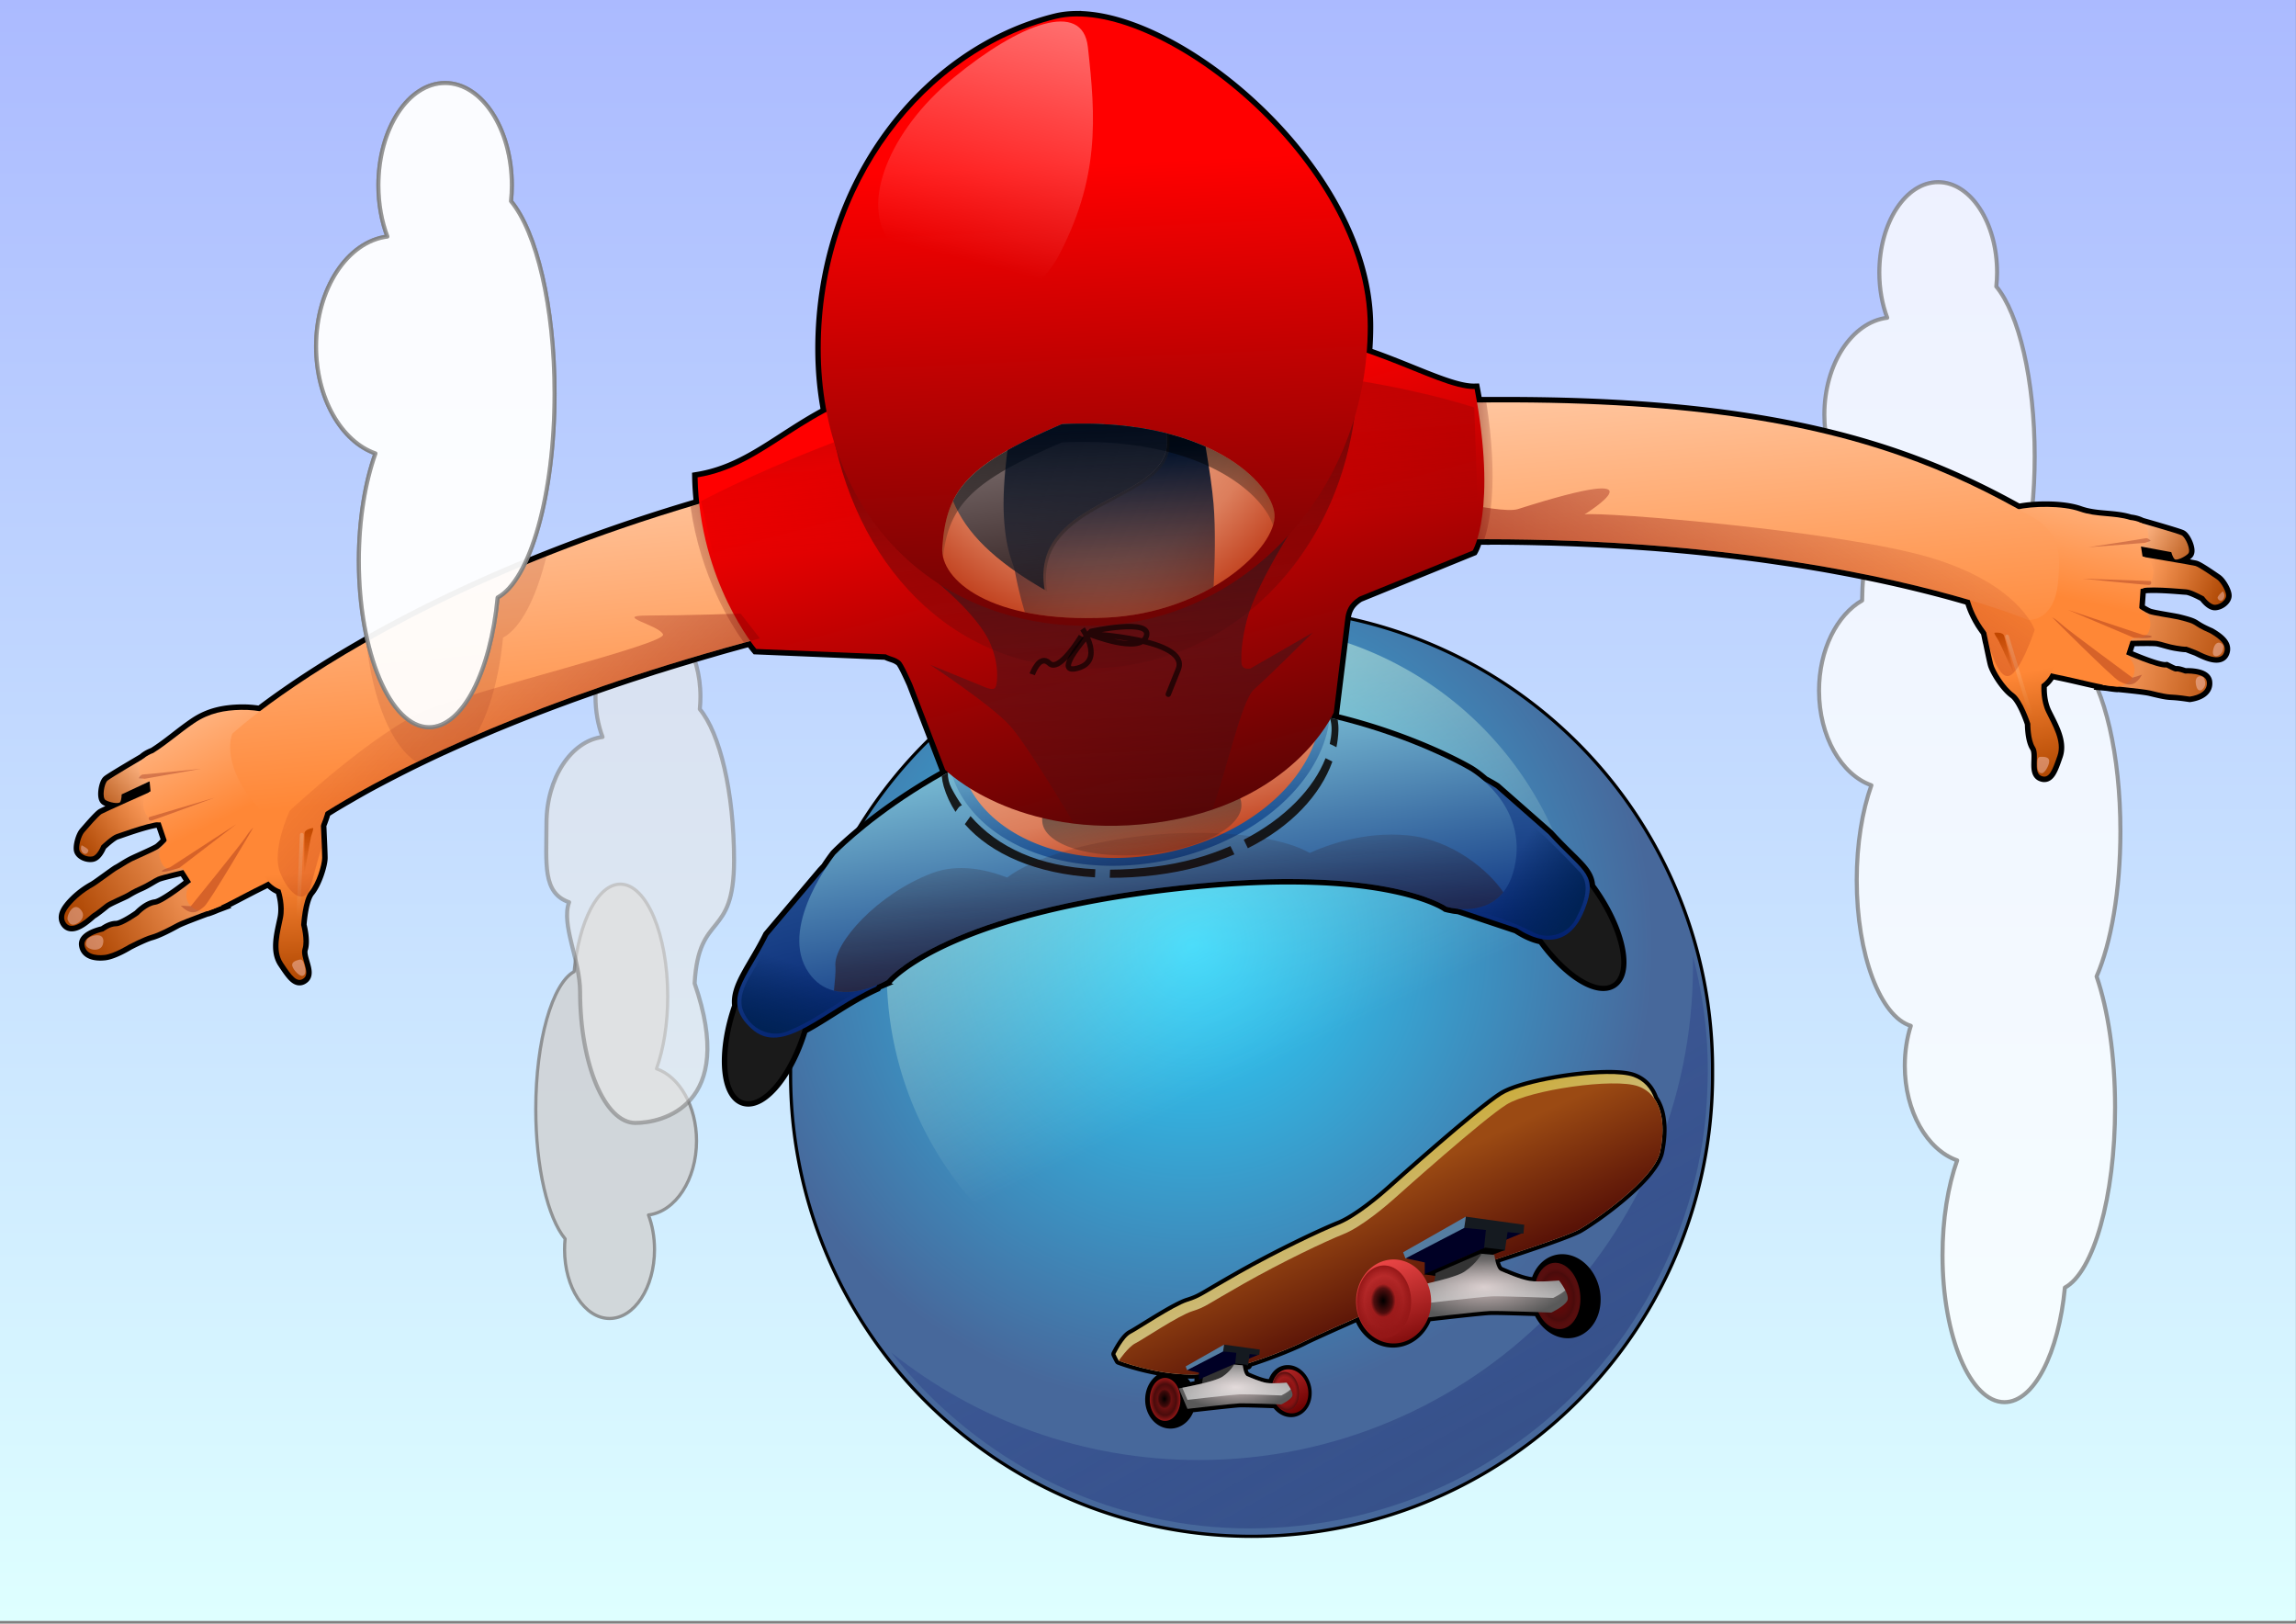 <svg xmlns="http://www.w3.org/2000/svg" xmlns:xlink="http://www.w3.org/1999/xlink" viewBox="0 0 1052.4 744.09" version="1.0"><rect x="0" y="0" width="1052.4" height="744.09" fill="#808080" stroke="none"/><defs><linearGradient id="ab" x1="110.84" xlink:href="#g" gradientUnits="userSpaceOnUse" y1="452.31" gradientTransform="translate(-26.506 -3.114)" x2="58.688" y2="482.05"/><linearGradient id="d"><stop stop-color="#deffff" offset="0"/><stop stop-color="#abbaff" offset="1"/></linearGradient><linearGradient id="b"><stop stop-color="#c8b7b7" offset="0"/><stop stop-color="#595959" offset="1"/></linearGradient><linearGradient id="a"><stop stop-color="#ed4747" offset="0"/><stop stop-color="#6a0000" offset="1"/></linearGradient><linearGradient id="q"><stop stop-color="#280b0b" offset="0"/><stop stop-color="#280b0b" stop-opacity="0" offset="1"/></linearGradient><linearGradient id="p"><stop stop-color="#00222b" offset="0"/><stop stop-color="#00222b" stop-opacity="0" offset="1"/></linearGradient><linearGradient id="u"><stop offset="0"/><stop stop-opacity="0" offset="1"/></linearGradient><linearGradient id="r"><stop stop-color="#000a1a" offset="0"/><stop stop-color="#000f26" stop-opacity="0" offset="1"/></linearGradient><linearGradient id="x"><stop stop-color="#00112b" offset="0"/><stop stop-color="#00112b" stop-opacity="0" offset="1"/></linearGradient><linearGradient id="s"><stop stop-color="maroon" stop-opacity=".508" offset="0"/><stop stop-color="maroon" stop-opacity="0" offset="1"/></linearGradient><linearGradient id="g"><stop stop-color="#f4975a" offset="0"/><stop stop-color="#ab4400" offset="1"/></linearGradient><linearGradient id="f"><stop stop-color="#fe9d5d" offset="0"/><stop stop-color="#ab4400" offset="1"/></linearGradient><linearGradient id="e"><stop stop-color="#ffb584" offset="0"/><stop stop-color="#b7591a" offset="1"/></linearGradient><linearGradient id="h"><stop stop-color="#ec8d4f" offset="0"/><stop stop-color="#ab4400" offset="1"/></linearGradient><linearGradient id="l"><stop stop-color="#f4eed7" stop-opacity=".471" offset="0"/><stop stop-color="#f4eed7" stop-opacity="0" offset="1"/></linearGradient><linearGradient id="k"><stop stop-color="#cd5400" offset="0"/><stop stop-color="#cd5400" stop-opacity="0" offset="1"/></linearGradient><linearGradient id="j"><stop stop-color="#ff8736" offset="0"/><stop stop-color="#b04802" offset="1"/></linearGradient><linearGradient id="z"><stop stop-color="#5f0303" offset="0"/><stop stop-color="#5f0303" stop-opacity="0" offset="1"/></linearGradient><linearGradient id="n"><stop stop-color="#025" offset="0"/><stop stop-color="#025" stop-opacity="0" offset="1"/></linearGradient><linearGradient id="m"><stop stop-color="#255193" offset="0"/><stop stop-color="#001e6e" offset="1"/></linearGradient><linearGradient id="t"><stop stop-color="#ffd5d5" offset="0"/><stop stop-color="#ffd5d5" stop-opacity="0" offset="1"/></linearGradient><linearGradient id="w"><stop stop-color="#241f1c" offset="0"/><stop stop-color="#241f1c" stop-opacity="0" offset="1"/></linearGradient><linearGradient id="v"><stop stop-color="#322020" offset="0"/><stop stop-color="#998c8c" offset="1"/></linearGradient><linearGradient id="A"><stop stop-color="#87cdde" offset="0"/><stop stop-color="#002276" offset="1"/></linearGradient><linearGradient id="i"><stop stop-color="#fca" offset="0"/><stop stop-color="#ff8736" offset="1"/></linearGradient><linearGradient id="o"><stop stop-color="#fca" offset="0"/><stop stop-color="#dc7e5c" offset=".687"/><stop stop-color="#ba310e" offset="1"/></linearGradient><linearGradient id="y"><stop stop-color="red" offset="0"/><stop stop-color="#5b0404" offset="1"/></linearGradient><linearGradient id="J" x1="638.86" gradientUnits="userSpaceOnUse" y1="585.05" gradientTransform="translate(-75.882 -56.555) scale(1.087)" x2="662.93" y2="638.02"><stop stop-color="#9b4a13" offset="0"/><stop stop-color="#4f0a05" offset="1"/></linearGradient><linearGradient id="I" x1="598.44" gradientUnits="userSpaceOnUse" x2="623.3" y1="564.02" y2="615.71"><stop stop-color="#ffd337" offset="0"/><stop stop-color="#fff3c3" offset="1"/></linearGradient><linearGradient id="G" x1="658.43" xlink:href="#a" gradientUnits="userSpaceOnUse" x2="692.59" y1="556.17" y2="608.42"/><linearGradient id="aI" x1="529.32" xlink:href="#i" gradientUnits="userSpaceOnUse" y1="254.43" gradientTransform="translate(246.19 -455.71) scale(.528)" x2="544.3" y2="418.45"/><linearGradient id="N" x1="674.22" xlink:href="#a" gradientUnits="userSpaceOnUse" x2="688.07" y1="578.88" y2="617.17"/><linearGradient id="aJ" x1="689.94" xlink:href="#z" gradientUnits="userSpaceOnUse" y1="289.59" gradientTransform="translate(243.03 -455.71) scale(.528)" x2="728.01" y2="289.59"/><linearGradient id="aK" x1="386.96" xlink:href="#z" gradientUnits="userSpaceOnUse" y1="323.21" gradientTransform="translate(246.19 -455.71) scale(.528)" x2="310.62" y2="353.52"/><linearGradient id="aL" x1="769.34" xlink:href="#s" gradientUnits="userSpaceOnUse" y1="372.09" gradientTransform="translate(229.99 -462.2) scale(.576)" x2="851.87" y2="252.27"/><linearGradient id="aM" x1="453.24" xlink:href="#y" gradientUnits="userSpaceOnUse" y1="320.59" gradientTransform="rotate(-7.661 -3279.269 -2065.786) scale(.528)" x2="480.86" y2="535.12"/><linearGradient id="M" x1="676.39" xlink:href="#c" gradientUnits="userSpaceOnUse" x2="675.23" y1="630.93" y2="609.44"/><linearGradient id="Q" x1="564.82" xlink:href="#c" gradientUnits="userSpaceOnUse" x2="561.88" y1="678.46" y2="642.15"/><linearGradient id="aN" x1="499.28" xlink:href="#p" gradientUnits="userSpaceOnUse" y1="249.6" gradientTransform="translate(229.99 -462.2) scale(.576)" x2="508.81" y2="453.65"/><linearGradient id="D" x1="453.11" gradientUnits="userSpaceOnUse" x2="594.32" y1="251.69" y2="546.4"><stop stop-color="#d5ffe6" offset="0"/><stop stop-color="#d5ffe6" stop-opacity="0" offset="1"/></linearGradient><linearGradient id="B" x1="739.22" xlink:href="#d" gradientUnits="userSpaceOnUse" y1="743.01" gradientTransform="translate(-2.456)" x2="739.22" y2="-1.266"/><linearGradient id="E" x1="671.28" gradientUnits="userSpaceOnUse" x2="474.58" y1="700.45" y2="348.34"><stop stop-color="#1e2f6e" offset="0"/><stop stop-color="navy" stop-opacity="0" offset="1"/></linearGradient><linearGradient id="R" x1="93.97" xlink:href="#e" gradientUnits="userSpaceOnUse" y1="415.26" gradientTransform="scale(-1 1) rotate(14.551 -9.493 -3849.847)" x2="74" y2="433.93"/><linearGradient id="S" x1="94.426" xlink:href="#f" gradientUnits="userSpaceOnUse" y1="430.86" gradientTransform="scale(-1 1) rotate(14.551 -9.493 -3849.847)" x2="62.779" y2="453.44"/><linearGradient id="T" x1="110.84" xlink:href="#g" gradientUnits="userSpaceOnUse" y1="452.31" gradientTransform="scale(-1 1) rotate(14.551 -9.493 -3849.847)" x2="58.688" y2="482.05"/><linearGradient id="U" x1="109.69" xlink:href="#h" gradientUnits="userSpaceOnUse" y1="474.76" gradientTransform="scale(-1 1) rotate(14.551 -9.493 -3849.847)" x2="66.858" y2="497.77"/><linearGradient id="V" x1="85.917" xlink:href="#i" gradientUnits="userSpaceOnUse" y1="375.1" gradientTransform="scale(-1 1) rotate(14.551 -9.493 -3849.847)" x2="119.83" y2="442.83"/><linearGradient id="W" x1="160.06" xlink:href="#j" gradientUnits="userSpaceOnUse" y1="463.63" gradientTransform="scale(-1 1) rotate(14.551 -9.493 -3849.847)" x2="162.46" y2="512.22"/><linearGradient id="X" x1="166.76" xlink:href="#k" gradientUnits="userSpaceOnUse" y1="444.24" gradientTransform="scale(-1 1) rotate(14.551 -9.493 -3849.847)" x2="166.86" y2="463.12"/><linearGradient id="Y" x1="182.86" xlink:href="#l" gradientUnits="userSpaceOnUse" y1="432.18" gradientTransform="translate(-960.59 167.56)" x2="183.09" y2="476.03"/><linearGradient id="Z" x1="93.97" xlink:href="#e" gradientUnits="userSpaceOnUse" y1="415.26" gradientTransform="translate(-26.506 -3.114)" x2="74" y2="433.93"/><linearGradient id="aa" x1="94.426" xlink:href="#f" gradientUnits="userSpaceOnUse" y1="430.86" gradientTransform="translate(-26.506 -3.114)" x2="62.779" y2="453.44"/><linearGradient id="c"><stop stop-color="#fff" offset="0"/><stop stop-color="#fff" stop-opacity="0" offset="1"/></linearGradient><linearGradient id="ac" x1="109.69" xlink:href="#h" gradientUnits="userSpaceOnUse" y1="474.76" gradientTransform="translate(-26.506 -3.114)" x2="66.858" y2="497.77"/><linearGradient id="ad" x1="85.917" xlink:href="#i" gradientUnits="userSpaceOnUse" y1="375.1" gradientTransform="translate(-26.506 -3.114)" x2="119.83" y2="442.83"/><linearGradient id="ae" x1="160.06" xlink:href="#j" gradientUnits="userSpaceOnUse" y1="463.63" gradientTransform="translate(-26.506 -3.114)" x2="162.46" y2="512.22"/><linearGradient id="af" x1="166.76" xlink:href="#k" gradientUnits="userSpaceOnUse" y1="444.24" gradientTransform="translate(-26.506 -3.114)" x2="166.86" y2="463.12"/><linearGradient id="ag" x1="182.86" xlink:href="#l" gradientUnits="userSpaceOnUse" y1="432.18" gradientTransform="translate(-26.616 -1.965)" x2="183.09" y2="476.03"/><linearGradient id="ah" x1="733.9" xlink:href="#m" gradientUnits="userSpaceOnUse" y1="456.7" gradientTransform="translate(28.139 11.28) scale(.916)" x2="737.68" y2="528.77"/><linearGradient id="ai" x1="754.15" xlink:href="#n" gradientUnits="userSpaceOnUse" y1="514.89" gradientTransform="translate(28.139 11.28) scale(.916)" x2="719.97" y2="493.18"/><linearGradient id="aj" x1="361.93" xlink:href="#m" gradientUnits="userSpaceOnUse" y1="487.47" gradientTransform="translate(28.139 11.28) scale(.916)" x2="389.02" y2="582.07"/><linearGradient id="ak" x1="356.68" xlink:href="#n" gradientUnits="userSpaceOnUse" y1="570.16" gradientTransform="translate(28.139 11.28) scale(.916)" x2="368.26" y2="535.61"/><linearGradient id="an" x1="558.12" gradientUnits="userSpaceOnUse" x2="556.79" y1="495.97" y2="443.13"><stop stop-color="#003380" offset="0"/><stop stop-color="#003380" stop-opacity="0" offset="1"/></linearGradient><linearGradient id="ao" x1="535.34" xlink:href="#o" gradientUnits="userSpaceOnUse" x2="540.16" y1="419.9" y2="486.48"/><linearGradient id="as" x1="517.36" xlink:href="#p" gradientUnits="userSpaceOnUse" x2="521.87" y1="410.34" y2="468.36"/><linearGradient id="aG" x1="535.66" xlink:href="#q" gradientUnits="userSpaceOnUse" y1="523.31" gradientTransform="translate(0 -60)" x2="528.43" y2="427.79"/><linearGradient id="aF" x1="506.87" xlink:href="#r" gradientUnits="userSpaceOnUse" y1="247.15" gradientTransform="translate(0 -60)" x2="512.03" y2="352.14"/><linearGradient id="aE" x1="333.55" xlink:href="#s" gradientUnits="userSpaceOnUse" y1="439.92" gradientTransform="translate(0 -60)" x2="196.36" y2="314.01"/><linearGradient id="aD" x1="389.2" xlink:href="#t" gradientUnits="userSpaceOnUse" y1="88.207" gradientTransform="rotate(50.614 512.158 144.619) scale(.916)" x2="476.47" y2="208.52"/><linearGradient id="aC" x1="490.91" xlink:href="#u" gradientUnits="userSpaceOnUse" y1="239.6" gradientTransform="translate(0 -60)" x2="496.96" y2="322.09"/><linearGradient id="aB" x1="512.02" xlink:href="#v" gradientUnits="userSpaceOnUse" y1="348.16" gradientTransform="translate(28.139 -48.72) scale(.916)" x2="494.92" y2="239.77"/><linearGradient id="aA" x1="477.29" xlink:href="#w" gradientUnits="userSpaceOnUse" y1="292.3" gradientTransform="translate(28.139 -48.72) scale(.916)" x2="516.63" y2="340.49"/><linearGradient id="az" x1="509.33" xlink:href="#x" gradientUnits="userSpaceOnUse" y1="266.8" gradientTransform="translate(0 -60)" x2="516.33" y2="369.95"/><linearGradient id="aO" x1="504.07" xlink:href="#q" gradientUnits="userSpaceOnUse" y1="152.65" gradientTransform="translate(246.19 -455.71) scale(.528)" x2="533.29" y2="409.23"/><linearGradient id="ax" x1="518.71" xlink:href="#y" gradientUnits="userSpaceOnUse" y1="200.6" gradientTransform="translate(-86.149 -151.26) scale(1.128)" x2="528.16" y2="411.5"/><linearGradient id="aw" x1="515.33" xlink:href="#z" gradientUnits="userSpaceOnUse" y1="251.85" gradientTransform="translate(28.139 -48.72) scale(.916)" x2="520.1" y2="318.71"/><linearGradient id="av" x1="504.07" xlink:href="#q" gradientUnits="userSpaceOnUse" y1="152.65" gradientTransform="translate(28.139 -48.72) scale(.916)" x2="533.29" y2="409.23"/><linearGradient id="au" x1="499.28" xlink:href="#p" gradientUnits="userSpaceOnUse" y1="249.6" gradientTransform="translate(0 -60)" x2="508.81" y2="453.65"/><linearGradient id="at" x1="453.24" xlink:href="#y" gradientUnits="userSpaceOnUse" y1="320.59" gradientTransform="matrix(.908 -.122 .122 .908 28.139 -48.72)" x2="480.86" y2="535.12"/><linearGradient id="ar" x1="769.34" xlink:href="#s" gradientUnits="userSpaceOnUse" y1="372.09" gradientTransform="translate(0 -60)" x2="851.87" y2="252.27"/><linearGradient id="aq" x1="386.96" xlink:href="#z" gradientUnits="userSpaceOnUse" y1="323.21" gradientTransform="translate(28.139 -48.72) scale(.916)" x2="310.62" y2="353.52"/><linearGradient id="ap" x1="689.94" xlink:href="#z" gradientUnits="userSpaceOnUse" y1="289.59" gradientTransform="translate(22.642 -48.72) scale(.916)" x2="728.01" y2="289.59"/><linearGradient id="am" x1="529.32" xlink:href="#i" gradientUnits="userSpaceOnUse" y1="254.43" gradientTransform="translate(28.139 -48.72) scale(.916)" x2="544.3" y2="418.45"/><linearGradient id="al" x1="478.35" xlink:href="#A" gradientUnits="userSpaceOnUse" y1="472.98" gradientTransform="rotate(-7.709 -347.486 -233.177) scale(.916)" x2="484.89" y2="629.01"/><linearGradient id="F" x1="1110.6" xlink:href="#d" gradientUnits="userSpaceOnUse" x2="743.41" y1="370.57" y2="370.57"/><linearGradient id="aZ" x1="535.66" xlink:href="#q" gradientUnits="userSpaceOnUse" y1="523.31" gradientTransform="translate(229.99 -462.2) scale(.576)" x2="528.43" y2="427.79"/><linearGradient id="aY" x1="506.87" xlink:href="#r" gradientUnits="userSpaceOnUse" y1="247.15" gradientTransform="translate(229.99 -462.2) scale(.576)" x2="512.03" y2="352.14"/><linearGradient id="aX" x1="333.55" xlink:href="#s" gradientUnits="userSpaceOnUse" y1="439.92" gradientTransform="translate(229.99 -462.2) scale(.576)" x2="196.36" y2="314.01"/><linearGradient id="aW" x1="389.2" xlink:href="#t" gradientUnits="userSpaceOnUse" y1="88.207" gradientTransform="rotate(50.615 862.153 112.656) scale(.528)" x2="476.47" y2="208.52"/><linearGradient id="aV" x1="490.91" xlink:href="#u" gradientUnits="userSpaceOnUse" y1="239.6" gradientTransform="translate(229.99 -462.2) scale(.576)" x2="496.96" y2="322.09"/><linearGradient id="aU" x1="512.02" xlink:href="#v" gradientUnits="userSpaceOnUse" y1="348.16" gradientTransform="translate(246.19 -455.71) scale(.528)" x2="494.92" y2="239.77"/><linearGradient id="aT" x1="477.29" xlink:href="#w" gradientUnits="userSpaceOnUse" y1="292.3" gradientTransform="translate(246.19 -455.71) scale(.528)" x2="516.63" y2="340.49"/><linearGradient id="aS" x1="509.33" xlink:href="#x" gradientUnits="userSpaceOnUse" y1="266.8" gradientTransform="translate(229.99 -462.2) scale(.576)" x2="516.33" y2="369.95"/><linearGradient id="aP" x1="515.33" xlink:href="#z" gradientUnits="userSpaceOnUse" y1="251.85" gradientTransform="translate(246.19 -455.71) scale(.528)" x2="520.1" y2="318.71"/><linearGradient id="aQ" x1="518.71" xlink:href="#y" gradientUnits="userSpaceOnUse" y1="200.6" gradientTransform="translate(180.37 -514.76) scale(.649)" x2="528.16" y2="411.5"/><linearGradient id="aH" x1="478.35" xlink:href="#A" gradientUnits="userSpaceOnUse" y1="472.98" gradientTransform="rotate(-7.71 -3258.748 -2054.896) scale(.528)" x2="484.89" y2="629.01"/><radialGradient id="aR" xlink:href="#o" gradientUnits="userSpaceOnUse" cy="159.75" cx="523.78" gradientTransform="matrix(.037 .878 -.821 .035 629.94 -795.3)" r="83.138"/><radialGradient id="ay" xlink:href="#o" gradientUnits="userSpaceOnUse" cy="159.75" cx="523.78" gradientTransform="matrix(.065 1.525 -1.426 .061 694.47 -638.4)" r="83.138"/><radialGradient id="C" cx="520.24" gradientUnits="userSpaceOnUse" cy="462.56" r="219.19"><stop stop-color="#2ad4ff" offset="0"/><stop stop-color="#47689b" offset="1"/></radialGradient><radialGradient id="K" xlink:href="#b" gradientUnits="userSpaceOnUse" cy="667.43" cx="561.47" gradientTransform="matrix(1 0 0 .39 0 407.34)" r="26.066"/><radialGradient id="L" xlink:href="#b" gradientUnits="userSpaceOnUse" cy="621.5" cx="675.25" gradientTransform="matrix(1 0 0 .39 0 379.31)" r="38.462"/><radialGradient id="P" gradientUnits="userSpaceOnUse" cy="593.06" cx="684.12" gradientTransform="matrix(1 0 0 1.094 0 -55.599)" r="14.735"><stop offset="0"/><stop stop-opacity=".498" offset=".747"/><stop stop-opacity="0" offset="1"/></radialGradient><radialGradient id="O" gradientUnits="userSpaceOnUse" cy="593.06" cx="684.12" gradientTransform="matrix(1 0 0 1.094 0 -55.599)" r="14.735"><stop stop-color="#951717" offset="0"/><stop stop-color="#951717" stop-opacity=".498" offset=".727"/><stop stop-color="#951717" offset="1"/></radialGradient><radialGradient id="H" gradientUnits="userSpaceOnUse" cy="593.06" cx="684.12" gradientTransform="matrix(1 0 0 1.094 0 -55.599)" r="14.735"><stop stop-color="#680000" offset="0"/><stop stop-color="#951717" stop-opacity=".498" offset=".727"/><stop stop-color="#530e0e" offset="1"/></radialGradient></defs><rect ry=".844" height="744.13" width="1054.8" y="-1.266" x="-2.456" fill="url(#B)"/><path stroke-linejoin="round" d="M767.46 522.45a219.19 219.19 0 11-438.37 0 219.19 219.19 0 11438.37 0z" transform="translate(45.138 -12.288) scale(.964)" stroke="#000" stroke-width="1.52" fill="url(#C)"/><path transform="translate(-13.507 -57.713)" fill="url(#D)" d="M739.22 503.42a159.63 159.63 0 11-319.26 0 159.63 159.63 0 11319.26 0z"/><path opacity=".4" fill="url(#E)" d="M775.97 438.28c.03 1.45.03 2.89.03 4.34 0 125.03-101.47 226.5-226.5 226.5-53.3.01-102.3-18.43-141-49.28 28.63 36.46 69.25 63.58 114.53 74.47 58.29 14.75 123 2.55 171.53-32.5 52.31-36.75 86.07-98.54 88.03-162.62.94-20.55-1.4-41.11-6.62-60.91z"/><g stroke-linejoin="round" stroke="#7f7f7f"><path opacity=".8" stroke-width="1.465" fill="#d0d0d0" d="M279.4 604.25c11.38 0 20.61-14.16 20.61-31.61 0-5.77-1.01-11.17-2.77-15.83 12.34-1.55 22.03-16.15 22.03-33.94 0-15.97-7.82-29.39-18.35-33.08 3.21-8.96 5.14-20.53 5.14-33.18 0-28.38-9.73-51.42-21.72-51.42-10.35 0-18.99 17.15-21.18 40.08-10 5.43-17.59 31.6-17.59 63.03 0 26.92 5.58 49.96 13.45 59.44-.16 1.6-.25 3.23-.25 4.9 0 17.45 9.25 31.61 20.63 31.61z"/><path opacity=".774" stroke-width="1.865" fill="#fff" d="M918.78 642.59c13.53 0 24.83-22.46 27.69-52.5 13.08-7.11 23-41.39 23-82.56 0-23.53-3.25-44.79-8.47-60.03 6.64-15.35 10.91-39.4 10.91-66.44 0-35.25-7.26-65.42-17.57-77.84.22-2.09.32-4.26.32-6.44 0-22.72-11.93-41.17-26.69-41.4 2.93-13.26 4.65-29.14 4.65-46.22 0-35.25-7.29-65.43-17.59-77.85.21-2.09.35-4.25.35-6.43 0-22.87-12.12-41.411-27-41.411-14.89 0-26.97 18.541-26.97 41.411 0 7.55 1.32 14.65 3.62 20.74-16.14 2.04-28.81 21.15-28.81 44.44 0 20.93 10.22 38.51 24 43.35-4.05 11.33-6.52 25.87-6.69 41.78-11.57 6.63-19.75 22.63-19.75 41.34 0 20.93 10.23 38.51 24 43.35-4.19 11.73-6.72 26.9-6.72 43.46 0 34.25 10.82 62.54 24.78 66.78-1.78 5.59-2.75 11.79-2.75 18.32 0 20.92 10.23 38.51 24 43.34-4.19 11.74-6.71 26.9-6.71 43.47 0 37.18 12.72 67.34 28.4 67.34z"/></g><g><rect ry="133.64" height="1006.8" width="267.29" y="20.674" x="778.7" stroke-width="1.468" stroke="#000" fill="url(#F)" transform="rotate(90 1087.8 -29.6)"/><path stroke-linejoin="round" stroke="#000" stroke-width="3.7" d="M736.192 492.194c-16.02.22-39.81 4.63-47.81 9.63-10.67 6.67-48.04 40.03-51.38 43.03-3.33 3-14.97 13.04-23.31 16.38-8.34 3.33-28.04 12.68-45.72 22.68-17.68 10.01-17.35 10.66-23.68 12.66-6.34 2-22.67 12.99-26 14.66-3.34 1.66-7.04 9.31-7.04 9.31.31.75 1.38 2.84 1.54 3.06-.01 0 9.16 3.56 20.93 5.35.01 0 .02-.01.03 0 3.92.59 8.14 1 12.38 1 1.09 0 2.22-.07 3.4-.16v2.53l-.21.09 1.84.25-.19 1.38c-.67.16-1.36.35-2.03.5-.12.03-.25.07-.37.09-1.4.32-2.67.54-3.85.78-1.72-3.22-4.77-5.37-8.25-5.37-5.37 0-9.72 5.11-9.72 11.41 0 6.29 4.35 11.4 9.72 11.4 4.15 0 7.7-3.05 9.1-7.34 2.2-.26 19.68-2.26 22.62-2.38 2.65-.1 12.99.28 16.56.41 1.54 2.23 3.77 3.77 6.25 4.03 4.63.49 8.38-3.61 8.38-9.16 0-5.54-3.75-10.44-8.38-10.93-3.83-.41-7.07 2.35-8.06 6.47-.38-.01-.77-.04-1.12-.07-.46-.03-.88-.06-1.25-.12-.76-.12-1.6-.33-2.47-.6-1.75-.53-3.59-1.27-4.94-1.84-.68-.28-1.23-.54-1.59-.69-1.07-.44-1.61-2.92-1.82-4.18l1.88-.72.37.03.16-.97c11.92-3.76 22.78-8.48 26-10.19 2.05-1.08 12.1-5.61 24.37-11.03 2.53 7.11 8.72 12.16 15.97 12.16 7.19 0 13.34-4.94 15.91-11.94 8.31-.95 24.82-2.83 28.44-2.97 3.44-.13 15.05.26 21.94.5 2.49 5.49 7.18 9.49 12.56 10.06 7.98.85 14.47-6.24 14.47-15.81s-6.49-18.03-14.47-18.88c-6.42-.67-11.86 3.79-13.75 10.54-.9-.05-1.75-.11-2.47-.22-.55-.09-1.15-.23-1.75-.38h-.03c-4.29-1.06-9.67-3.47-11.53-4.25-.26-.11-.5-.31-.72-.56-.11-.13-.24-.28-.35-.44-.69-1.09-1.12-2.77-1.4-4.12.99-.33 1.87-.64 2.97-1 4.18-1.39 9.04-3 13.84-4.63 5.99-2.03 11.87-4.1 16.22-5.81 2.61-1.03 4.69-1.91 5.87-2.59 1.19-.69 3.12-1.91 5.5-3.54.8-.54 1.65-1.12 2.54-1.74 6.62-4.69 15.36-11.57 21.5-18.38.4-.45.8-.89 1.18-1.34.78-.92 1.47-1.82 2.13-2.72.32-.45.64-.87.93-1.32.6-.89 1.1-1.76 1.54-2.62.21-.43.41-.83.59-1.25s.34-.84.47-1.25c.13-.4.23-.8.31-1.19.17-.8.31-1.6.44-2.4.05-.33.11-.65.15-.97.07-.47.14-.94.19-1.41l.03-.28c.08-.7.14-1.4.19-2.09v-.04c.16-2.35.15-4.64-.09-6.84-.02-.12-.05-.23-.06-.34-.08-.61-.15-1.23-.26-1.82 0-.05-.02-.1-.03-.15-.12-.66-.26-1.3-.43-1.94-.02-.07-.05-.14-.07-.22a19.285 19.285 0 00-1.28-3.43c-.03-.07-.06-.13-.09-.19-.18-.37-.36-.72-.56-1.07-.13-.22-.27-.43-.41-.65-.11-.17-.23-.34-.34-.5-1.64-4.6-4.67-8.25-9.57-10.03-2.75-1-7.22-1.39-12.56-1.32z"/><path transform="matrix(.569 .06 0 .624 202.054 226.513)" fill="url(#G)" d="M698.85 593.06a14.735 16.117 0 11-29.47 0 14.735 16.117 0 1129.47 0z"/><path transform="matrix(.416 .053 0 .544 304.707 278.63)" fill="url(#H)" d="M698.85 593.06a14.735 16.117 0 11-29.47 0 14.735 16.117 0 1129.47 0z"/><path opacity=".8" fill-rule="evenodd" fill="url(#I)" d="M731.28 524.12c-16.02.22-39.8 4.64-47.81 9.64-10.67 6.67-48.03 40.02-51.37 43.02-3.33 3-14.99 13.03-23.32 16.37-8.34 3.33-28.03 12.67-45.71 22.68-17.67 10-17.36 10.66-23.69 12.66-6.34 2-22.68 13-26.01 14.67-3.34 1.67-7.03 9.31-7.03 9.31.31.75 1.37 2.83 1.53 3.05 0 0 16.33 6.35 33.34 6.35s46.38-12.35 52.05-15.35 72.03-32.04 80.37-35.04 39.36-12.66 45.7-16.33 34.03-22.67 36.7-35.35c1.89-8.96 1.61-18.25-2.61-24.34-1.64-4.6-4.68-8.24-9.58-10.02-2.75-1-7.22-1.39-12.56-1.32z" transform="translate(4.912 -31.926)"/><path fill-rule="evenodd" fill="url(#J)" d="M507.87 655.52s16.34 6.34 33.35 6.34 46.37-12.34 52.04-15.34c5.67-3.01 72.04-32.03 80.38-35.03s39.36-12.67 45.7-16.34c6.33-3.67 34.02-22.68 36.69-35.36 2.66-12.67 1-26.01-10.01-30.02-11.01-4-49.7 1.67-60.37 8.34-10.68 6.67-48.03 40.03-51.37 43.03-3.33 3-15.01 13.01-23.35 16.34-8.34 3.34-28.01 12.68-45.69 22.69-17.68 10-17.35 10.67-23.68 12.67-6.34 2-22.68 13.01-26.02 14.68-3.34 1.66-7.67 8-7.67 8z" transform="translate(4.912 -31.926)"/><g fill-rule="evenodd"><path fill="#000025" d="M561.82 617.859l-17.26 8.884-.226 1.195 5.2 1.125v3.339l8.905-2.497.424-1.613 18.144-7.52-15.187-2.913z"/><path fill="#151a20" d="M561.05 616.225l-.446 3.133 6.083.601-.53 5.284 5.856.531.75-5.22 4.463.445.227-2.497-16.404-2.277z"/><path fill="#557da1" d="M560.618 619.372l-16.503 8.574-.65-1.733 17.584-9.995"/><path d="M549.328 632.402l17.154-7.498 5.538.658-18.893 7.378-3.799-.538z"/></g><path fill-rule="evenodd" fill="#333" d="M565.562 625.224l-14.19 6.14-.84 5.41 18.39-3.61-3.36-7.94z"/><path fill-rule="evenodd" fill="url(#K)" d="M535.4 668.21s16.35-2.88 20.08-5.41c3.72-2.52 5.29-5.52 5.29-5.52l3.96.36s.48 4.32 1.93 4.92c1.44.61 6.01 2.65 9.01 3.13 3.01.48 9.14-.12 9.14-.12s3.6 4.57 2.52 6.37-4.93 3.61-4.93 3.61-15.98-.6-19.11-.48-23.92 2.52-23.92 2.52l-3.97-9.38z" transform="translate(4.912 -31.926)"/><g fill-rule="evenodd"><path fill="#000025" d="M673.128 560.252l-28.197 14.514-.37 1.953 8.494 1.838v5.454l14.55-4.08.692-2.634 29.642-12.284-24.811-4.761z"/><path fill="#151a20" d="M671.868 557.582l-.728 5.12 9.938.982-.866 8.632 9.568.867 1.225-8.528 7.292.728.37-4.08-26.799-3.72z"/><path fill="#557da1" d="M671.163 562.725l-26.96 14.006-1.063-2.832 28.728-16.328"/><path d="M652.72 584.011l28.023-12.25 9.049 1.075-30.866 12.053-6.206-.878z"/></g><path fill-rule="evenodd" fill="#333" d="M678.952 574.414l-20.93 9.04-1.25 7.98 27.14-5.32-4.96-11.7z"/><path transform="matrix(.981 .104 0 1.076 46.206 -115.147)" fill="url(#G)" d="M698.85 593.06a14.735 16.117 0 11-29.47 0 14.735 16.117 0 1129.47 0z"/><path transform="matrix(.717 .091 0 .939 223.332 -25.222)" fill="url(#H)" d="M698.85 593.06a14.735 16.117 0 11-29.47 0 14.735 16.117 0 1129.47 0z"/><path fill-rule="evenodd" fill="url(#L)" d="M636.79 622.65s24.12-4.25 29.62-7.98c5.5-3.72 7.8-8.16 7.8-8.16l5.86.53s.71 6.39 2.83 7.28c2.13.88 8.87 3.9 13.31 4.61 4.43.71 13.48-.18 13.48-.18s5.32 6.74 3.72 9.4c-1.59 2.66-7.27 5.32-7.27 5.32s-23.59-.88-28.2-.71c-4.61.18-35.3 3.73-35.3 3.73l-5.85-13.84z" transform="translate(4.912 -31.926)"/><path opacity=".582" fill-rule="evenodd" fill="url(#M)" d="M674.22 606.5s-2.32 4.46-7.81 8.19c-4.28 2.9-19.5 6.06-26.19 7.34l3.28 7.72s30.7-3.54 35.31-3.72 28.19.72 28.19.72 3.29-1.56 5.56-3.47c-1.19-2.36-2.87-4.53-2.87-4.53s-9.04.9-13.47.19c-4.44-.71-11.19-3.74-13.31-4.63-2.13-.88-2.85-7.28-2.85-7.28l-5.84-.53z" transform="translate(4.912 -31.926)"/><path transform="matrix(1.168 0 0 1.194 -160.278 -111.674)" fill="url(#N)" d="M698.85 593.06a14.735 16.117 0 11-29.47 0 14.735 16.117 0 1129.47 0z"/><path transform="matrix(.844 0 0 1.031 56.982 -14.88)" fill="url(#O)" d="M698.85 593.06a14.735 16.117 0 11-29.47 0 14.735 16.117 0 1129.47 0z"/><path transform="matrix(.386 0 0 .471 369.922 316.684)" fill="url(#P)" d="M698.85 593.06a14.735 16.117 0 11-29.47 0 14.735 16.117 0 1129.47 0z"/><path opacity=".7" fill-rule="evenodd" fill="url(#Q)" d="M560.75 657.28s-1.55 3.01-5.28 5.53c-3.14 2.13-14.72 4.4-18.44 5.1l2.35 5.56s20.78-2.41 23.9-2.53c3.13-.12 19.13.5 19.13.5s2.82-1.33 4.31-2.85c-.81-1.57-1.91-3.03-1.91-3.03s-6.15.61-9.15.13c-3.01-.48-7.56-2.53-9-3.13-1.45-.6-1.94-4.94-1.94-4.94l-3.97-.34z" transform="translate(4.912 -31.926)"/><path transform="matrix(.66 0 0 .708 84.882 221.591)" fill="url(#N)" d="M698.85 593.06a14.735 16.117 0 11-29.47 0 14.735 16.117 0 1129.47 0z"/><path transform="matrix(.477 0 0 .611 207.71 278.98)" fill="url(#O)" d="M698.85 593.06a14.735 16.117 0 11-29.47 0 14.735 16.117 0 1129.47 0z"/><path transform="matrix(.218 0 0 .279 384.63 475.565)" fill="url(#P)" d="M698.85 593.06a14.735 16.117 0 11-29.47 0 14.735 16.117 0 1129.47 0z"/><path opacity=".6" stroke-linejoin="round" d="M297 282.4c-13.28 0-24.05 16.52-24.05 36.88 0 6.73 1.18 13.03 3.23 18.47-14.39 1.81-25.69 18.84-25.69 39.59 0 18.63-1.94 31.83 10.35 36.14-3.74 10.45 5.06 26.4 5.06 41.16 0 33.11 11.35 59.98 25.34 59.98 12.06 0 46.71-7.72 27.15-63.95 1.85-33.35 18.07-19.67 18.07-56.34 0-31.39-6.5-58.27-15.69-69.34.19-1.86.29-3.77.29-5.71 0-20.36-10.78-36.88-24.06-36.88z" stroke="#7f7f7f" stroke-width="1.865" fill="#eaeaea"/><path stroke-width="5" stroke="#000" fill-rule="evenodd" d="M493.12 7.531c-3.22.04-6.29.39-9.15 1.094-59.71 14.697-107.78 75.388-107.78 151.16 0 10.09.92 19.75 2.69 28.91-22.08 11.69-36.55 26.37-59.13 30.06.08 4.18.39 8.22.81 12.13-110.78 32.58-175.88 75.66-201.44 95.09-2.81-.47-5.72-.71-8.68-.66-7.43.15-14.505 1.39-21.409 6.07-6.795 4.6-12.089 9.5-18.75 13.68 0 0-2.761.92-4.687 2.72-.695.41-14.861 8.7-16.344 9.97-1.519 1.3-2.612 7.82-.875 8.91 1.737 1.08 6.099 1.96 6.75.87.651-1.08.625-3.47.625-3.47l12.812-6 .438 4.53s-.289.2-.719.57c-2.385 1.06-20.201 9-21.625 9.81-1.519.87-6.512 6.73-8.031 8.47-1.519 1.73-2.839 6.7-2.187 8.44.651 1.73 3.487 3.05 5.874 2.62 2.388-.43 4.126-5 4.126-5s4.766-4.57 6.937-5.22c1.728-.52 12.466-4.55 18.5-5.47 1.016.17 1.719.07 1.719.07l2.718 7.93c.081.21.08.38.063.57-.94 1-2.582 2.71-3.719 3.53-1.519 1.08-9.588 4.53-12.156 5.81-2.341 1.16-5.323 3.22-6.625 3.87s-9.435 6.83-11.25 7.82c-1.011.54-4.904 2.74-8.594 6.43s-5.93 7.13-3.781 10.13c3.333 4.65 11.462-4.02 12.281-4.38.755-.33 4.542-3.32 5.844-4.4 1.302-1.09 8.477-4.1 9.563-4.75 1.085-.65 3.273-2.01 6.312-3.32 3.039-1.3 6.046-3.44 8-4.31 1.666-.74 9.265-2.5 11.781-3.09l3.5 5.5c-1.534 1.22-12.69 9.97-16.312 10.4-3.884.47-7.75 4.69-7.75 4.69s-7.306 5.19-10.219 5.19-5.812 2.34-5.812 2.34-9.236 1.87-8.75 6.1c.485 4.22 4.88 5.15 9.25 4.68 4.369-.46 11.156-4.68 11.156-4.68s6.852-3.56 10.25-4.5 8.412-3.61 11.594-5.35c1.902-1.03 8.518-3.55 13.968-5.56.104-.01.375-.03.375-.03 1.3-.43 2.667-.97 4.094-1.59.447-.17 2.185-.82 2.185-.82l-.12-.12c5.39-2.54 11.69-6.11 19.22-9.78.82-.41 1.64-.82 2.43-1.25 1.5 1.7 3.36 3.04 5.47 3.81.43 1.28 2.27 7.25 1.13 12.97-1.29 6.41-3.85 14.76 0 20.53s6.42 9.6 9.62 7.03c3.21-2.56-1.94-9.62-.65-13.47 1.28-3.85-.63-10.9-.63-10.9s.67-11.53 3.88-15.38c3.2-3.85 5.78-12.2 5.78-15.41 0-.96-.08-2.84-.16-4.93-.07-1.73-.11-2.61-.19-4.28-.13-3.06-.21-5.02-.25-5.79.21-.48.41-.97.6-1.46.05-.15.1-.29.15-.44.13-.35.26-.69.38-1.03.21-.62.44-1.25.62-1.88.12-.37.21-.75.32-1.12.12-.08.28-.17.4-.25 1.38-.86 2.87-1.8 4.5-2.78.88-.53 1.9-1.13 2.85-1.69.75-.45 1.48-.85 2.28-1.31 2.7-1.57 5.66-3.28 8.9-5.07 3.85-2.11 8.09-4.34 12.72-6.71 1.3-.67 2.55-1.32 3.91-2 5.76-2.9 12.03-5.93 18.94-9.1 0 0 .02.01.03 0a742.9 742.9 0 0118-7.94c.39-.16.79-.33 1.19-.5 1.34-.57 2.68-1.14 4.06-1.72 1.15-.47 2.32-.95 3.5-1.43 3.75-1.54 7.63-3.09 11.62-4.66.15-.06.29-.13.44-.19 2.27-.88 4.56-1.76 6.91-2.65 1.95-.75 3.95-1.5 5.97-2.25.53-.2 1.08-.4 1.62-.6 1.67-.61 3.39-1.25 5.09-1.87.55-.2 1.11-.4 1.66-.59 1.73-.63 3.51-1.25 5.28-1.88 6.75-2.39 13.8-4.82 21.13-7.22l.12-.03c1.31-.43 2.64-.85 3.97-1.28 1.54-.5 3.06-1 4.63-1.5.08-.03.16-.07.24-.09 1.27-.41 2.6-.79 3.88-1.19 1.79-.56 3.58-1.13 5.41-1.69 2.19-.67 4.42-1.33 6.65-2 .95-.28 1.92-.59 2.88-.88 1.23-.36 2.5-.72 3.75-1.09s2.51-.73 3.78-1.09c1.35-.39 2.7-.8 4.06-1.19 2.76-.79 5.55-1.56 8.38-2.34 1.97-.55 3.99-1.09 6-1.63 1.67 2.35 2.75 3.63 2.75 3.63l59.37 2.47c2.62 1.36 4.16 1.14 6.63 3.09 1.02.81 3.52 6.16 5.4 10.37l-2.15-5.65c6.19 15.24 4.81 11.61 2.15 5.65l15.19 39.47s.5.46 1.37 1.22c-.05.03-.1.07-.15.09-.03.02-.06.05-.09.07-.9.49-1.79.97-2.66 1.47l-.06.03c-31.53 17.8-48.85 35.97-48.85 35.97s-1.8 2.28-4.19 5.93c-.63.67-1.26 1.34-1.9 2.03l-24.6 29.1c-7.07 14.27-15.35 23.42-14.03 32.31-.41 1.16-.81 2.36-1.18 3.56-6.11 19.91-4.14 37.75 4.37 39.85 8.52 2.09 20.36-12.38 26.47-32.28.06-.21.13-.4.19-.6 9.84-5.02 21-13.7 33.68-19.4l.47-.78.38-.16a48.9 48.9 0 001.94-.91c.18-.09.27-.13.43-.22.64-.32.91-.46 1.19-.62.37-.21.56-.31.56-.31s.09-.13.29-.35c.19-.21.49-.53.9-.93.42-.42.96-.95 1.63-1.54 1-.88 2.3-1.94 3.93-3.15 1.64-1.21 3.61-2.57 5.97-4.03 5.51-3.42 13.12-7.41 23.38-11.5 4.4-1.76 9.29-3.53 14.72-5.28 7.23-2.34 15.42-4.64 24.65-6.82 4.62-1.08 9.5-2.14 14.66-3.15 7.35-1.45 15.29-2.8 23.81-4.03 3.43-.5 6.96-.99 10.59-1.44 3.19-.4 6.3-.76 9.35-1.1 5.84-.64 11.41-1.17 16.75-1.59 3.02-.24 6-.45 8.87-.63 2.64-.15 5.22-.29 7.72-.4 2.52-.11 4.99-.19 7.38-.25 4.78-.12 9.3-.15 13.59-.09 10.72.12 19.94.74 27.81 1.65 3.15.36 6.09.78 8.82 1.22s5.26.92 7.59 1.41c10.49 2.2 17.03 4.76 20.59 6.46.01.01.03 0 .03 0 1.57.76 2.55 1.36 3.04 1.66h.03c.21.14.34.25.34.25s.25.07.72.19c.4.1.83.19 1.66.34.37.07.73.15 1.18.22.17.03.3.04.47.06.05.01.08 0 .13 0 .23.03.5.07.75.1.24.02.46.07.72.09l26.62 8.88c4.18 2.72 8.05 4.38 11.6 5 11.01 15.37 24.84 24.33 31.93 20.28 7.62-4.35 4.61-22.04-6.72-39.5-1.1-1.7-2.23-3.32-3.4-4.88-.31-7.58-7.16-11.05-18.81-23.93l-24.22-21.29c-1.86-1.16-3.68-2.17-5.44-3.12-3.69-3.26-6.6-4.94-6.6-4.94s-23.76-14.13-60.46-23.22c-1.04-.25-2.07-.5-3.13-.75.86-1.54 1.31-2.5 1.31-2.5l5.04-41.06c.25-1.29.14-4.23 1.84-7.25s4.94-4.81 4.94-4.81l51.9-21.13s.94-1.62 2.03-5.15c1.09 0 2.2-.01 3.29 0 0-.01-.01-.03 0-.04 6.62 0 13.15.05 19.53.16 2.66.05 5.31.12 7.93.19l2.6.06h.06a975.265 975.265 0 0135.75 1.66c1.31.08 2.64.16 3.94.25l1.62.12c2.6.19 5.18.36 7.72.56 1.15.1 2.33.19 3.47.29 1.89.15 3.8.33 5.66.5l2.4.21c8.11.75 15.93 1.61 23.44 2.5 2.34.29 4.66.56 6.94.85l1.22.15c1.98.26 3.97.52 5.9.79.66.09 1.32.19 1.97.28 1.66.23 3.32.48 4.94.72.9.13 1.83.27 2.72.4 1.33.2 2.68.39 4 .6 1.13.17 2.29.35 3.4.53 1.04.16 2.08.33 3.1.5 1.36.22 2.73.46 4.06.68.75.13 1.51.25 2.25.38.6.1 1.19.21 1.78.31 1.98.35 3.93.71 5.84 1.07 3.46.63 6.84 1.28 10.1 1.93 1.86.37 3.77.75 5.56 1.13l.6.12c2.68.56 5.27 1.13 7.81 1.69 1.64.36 3.26.73 4.84 1.09 2.32.54 4.66 1.1 6.85 1.63 5.99 1.46 11.57 2.91 16.53 4.28 2.62.73 5.13 1.44 7.47 2.13.16.04.36.1.53.15a38.49 38.49 0 002 5.53c.04.11.1.21.15.32.27.58.55 1.17.85 1.74 0 .02.02.02.03.04.21.41.42.83.65 1.25.22.38.44.75.66 1.12.18.3.34.61.53.91.1.16.21.31.31.47.72 1.1 1.49 2.19 2.32 3.25.11.54.54 2.64.9 4.37 0 0 .07.26.19.72.79 3.73 1.63 7.86 2.06 9.53.81 3.1 5.4 10.52 9.47 13.44s7.59 13.94 7.59 13.94-.05 7.28 2.16 10.68c2.21 3.41-1 11.55 2.75 13.22 3.75 1.68 5.26-2.69 7.53-9.25 2.28-6.55-2.3-13.99-5.15-19.87-2.55-5.25-2.25-11.47-2.16-12.82 1.86-1.28 3.32-3.02 4.34-5.06.89.22 1.79.41 2.69.6 8.22 1.66 15.17 3.52 21.03 4.62l-.09.16s1.82.17 2.28.22c1.55.24 3.03.47 4.41.56 0 0 .28-.05.4-.06 5.78.57 12.78 1.31 14.88 1.84 11.64 2.85 6.27.97 18.01 2.75 4.4-.64 8.4-2.66 7.8-6.87-.6-4.22-10-3.69-10-3.69-6.64-2.38-1.4.84-8.53-2.81-3.63.48-16.66-5.23-18.41-6l2.03-6.19c2.6-.06 10.36-.24 12.16.06 2.11.35 5.57 1.63 8.84 2.13 8.31 1.36.94-.8 8.81 2.06.9.14 11 6.46 13 1.12 1.4-3.44-1.7-6.17-6.2-8.81-9.8-4.27-4.5-3.79-14.86-6.34-2.8-.59-11.47-1.9-13.22-2.57-1.29-.49-3.29-1.73-4.46-2.46-.07-.18-.13-.38-.1-.6l.63-8.34s.73-.07 1.69-.5c6.07-.62 17.42.59 19.22.65 2.3.09 8.1 3.28 8.1 3.29 0 0 2.8 3.99 5.2 3.81s4.8-2.16 5-4c.2-1.85-2.3-6.36-4.2-7.66s-8.2-5.7-9.9-6.15c-1.6-.43-20.65-3.62-23.33-4.07-.54-.26-.91-.37-.91-.37l-.72-4.5 13.88 2.59s.63 2.33 1.53 3.22 4.85-1.04 6.25-2.53-1.2-7.53-3.03-8.41c-1.76-.86-17.77-5.41-18.41-5.59-2.3-1.23-5.12-1.44-5.12-1.44-7.5-2.37-15.42-1.16-23.16-3.9-7.53-2.68-20.6-2.54-28.03-1-51.99-28.88-114.84-49.95-243.97-48.94v-.03c-.43 0-.85-.01-1.28 0-.97 0-1.99.02-2.97.03-.34-2.01-.72-4.04-1.12-6.16-10.45.24-28.27-9.35-49.47-16.62.32-3.98.5-8 .5-12.07 0-71.029-85.44-142.66-133.82-142.06z"/><g transform="translate(0 -60)"><path fill-rule="evenodd" fill="url(#R)" d="M981.21 299.63s16.95 4.8 18.75 5.68c1.84.88 4.44 6.91 3.04 8.39-1.4 1.49-5.36 3.42-6.26 2.54-.91-.89-1.51-3.2-1.51-3.2l-14.6-2.71.58-10.7z"/><path fill-rule="evenodd" fill="url(#S)" d="M981.41 315.06s23.19 3.84 24.89 4.3 8 4.88 9.9 6.18 4.4 5.8 4.2 7.65c-.2 1.84-2.6 3.81-5 3.99s-5.2-3.8-5.2-3.8-5.8-3.21-8.1-3.29c-2.24-.09-19.69-2-22.64.22-3.85 2.91 1.79-14.99 1.95-15.25z"/><path fill-rule="evenodd" fill="url(#T)" d="M974.76 353.71s11.89-.32 14 .03c2.1.35 5.55 1.64 8.82 2.14 8.32 1.37.95-.79 8.82 2.06.9.15 11 6.48 13 1.14 1.4-3.45-1.7-6.18-6.2-8.82-9.8-4.28-4.5-3.81-14.85-6.36-2.81-.59-11.48-1.88-13.22-2.55-1.75-.67-5.57-3.16-5.57-3.16l-4.8 15.52z"/><path fill-rule="evenodd" fill="url(#U)" d="M973.93 359.61s15.17 6.79 19.05 6.27c7.12 3.65 1.89.42 8.52 2.79 0 0 9.4-.5 10 3.72.6 4.21-3.4 6.21-7.8 6.86-11.73-1.78-6.36.1-18-2.76-3.3-.82-21.97-2.54-21.97-2.54l10.2-14.34z"/><path fill="url(#V)" d="M924.3 293.58c7.22-1.73 21.12-1.99 28.98.8 7.73 2.75 15.65 1.55 23.14 3.92 0 0 7.23.5 8 4.92.76 4.42.84 5.79-3.1 7.12l.73 4.61s5.51 1.57 4.97 7.99c-.56 6.5-5.84 6.99-5.84 6.99l-.61 8.35c-.31 2.51 6 1.71 4.95 9.12-.94 6.65-7.24 4.2-8.71 5.56l-2.31 7.14s5.25 3.6 3.56 8.99c-1.6 5.11-7.64 5.62-7.64 5.62-6.94-.44-16.1-3.21-27.65-5.55-26.16-5.29-44.44-27.54-40.79-49.66 2.51-15.2 6.43-22.12 22.32-25.92z"/><path d="M910.18 348.59l9.01 1.81c1.48-1.34 3.25-2.33 5.29-2.85 7.2-1.87 14.67 2.86 16.67 10.57 1.6 6.14-.76 12.3-5.42 15.51-.09 1.34-.36 7.57 2.19 12.82 2.85 5.88 7.43 13.32 5.15 19.87-2.27 6.55-3.8 10.92-7.54 9.24-3.75-1.67-.55-9.81-2.76-13.21s-2.14-10.71-2.14-10.71-3.52-10.99-7.59-13.91-8.66-10.36-9.46-13.46c-.81-3.1-3.4-15.68-3.4-15.68z" fill="url(#W)"/><path fill-rule="evenodd" fill="url(#X)" d="M914.22 349.99s3.89-.56 4.44 1.54c.54 2.1 5.17 19.06 5.17 19.06s-6.98-15.68-7.79-17.04c-.8-1.36-2.24-3.45-1.82-3.56z"/><rect opacity=".7" ry=".844" transform="scale(-1 1) rotate(17.029)" height="39.601" width="1.688" y="604.82" x="-777.49" fill="url(#Y)"/><path fill-opacity=".428" fill="#ffd5d5" d="M933.84 409.9c-.1 3.31.72 4.45 2.04 4.46 1.31.02 3.37-3.43 3.4-5.53.02-2.09-2.54-1.99-3.86-2-1.32-.02-1.55.97-1.58 3.07zM1009.9 375.51c1.5-1.77.8-3.42.4-4.52s-2.4-1.57-3.3-.41c-1 1.16-.5 3.39-.1 4.48.7 1.85 2.1 1.61 3 .45z"/><path fill-rule="evenodd" fill="#d0835d" d="M1018.8 331.03s-2.7 2.29-2.3 3.14c.3.86 1.7 1.92 2.7.24s-.2-3.42-.4-3.38z"/><path opacity=".7" d="M982.2 350.96l-34.38-11.49 30.23 12.79s6.64.52 8-.28c1.37-.81-3.85-1.02-3.85-1.02zM977.43 370.59s-29.95-22.06-32.34-24.35c-2.39-2.3-4.45-3.33-4.45-3.33s27.57 27.6 30.7 29.26c3.12 1.65 5.23 2 7.16.83 1.94-1.18 3.29-3.77 3.29-3.77l-4.36 1.36zM985.67 326.29l-31.24-1.09s28.78 2.85 30.36 2.88c1.58.04 1.4-1.48.88-1.79zM983.14 308.78l-25.94 2.02s25.24-3.86 26.29-4.13c1.05-.28 2.33 1.19 2.33 1.19l-2.68.92z" fill-rule="evenodd" fill-opacity=".428" fill="#770d0d"/><path fill-opacity=".428" fill="#ffd5d5" d="M1016.9 360.41c2-1.02 2.1-2.8 2.2-3.96s-1.6-2.42-2.9-1.73c-1.3.68-1.8 2.91-1.9 4.06-.1 1.97 1.3 2.32 2.6 1.63z"/></g><g transform="translate(0 -60)"><path fill-rule="evenodd" fill="url(#Z)" d="M65.966 407.56s-15.195 8.9-16.714 10.2c-1.52 1.3-2.605 7.82-.868 8.9 1.736 1.09 6.078 1.96 6.729.87s.651-3.47.651-3.47l13.458-6.3-3.256-10.2z"/><path fill-rule="evenodd" fill="url(#aa)" d="M69.657 422.54s-21.491 9.55-23.01 10.42c-1.52.86-6.512 6.73-8.032 8.46-1.519 1.74-2.822 6.73-2.17 8.47.651 1.73 3.473 3.04 5.861 2.6 2.387-.43 4.124-4.99 4.124-4.99s4.775-4.56 6.946-5.21 18.582-6.88 21.993-5.47c4.457 1.84-5.495-14.07-5.712-14.28z"/><path fill-rule="evenodd" fill="url(#ab)" d="M85.799 458.28s-11.584 2.68-13.538 3.55c-1.953.87-4.966 2.98-8.005 4.29-3.039 1.3-5.236 2.65-6.321 3.3-1.086.66-8.249 3.69-9.551 4.78-1.303 1.09-5.094 4.06-5.848 4.39-.82.36-8.955 9.02-12.288 4.37-2.149-3 .095-6.41 3.785-10.1s7.594-5.9 8.606-6.45c1.815-.98 9.942-7.15 11.244-7.81 1.302-.65 4.279-2.72 6.619-3.89 2.568-1.27 10.637-4.71 12.156-5.79 1.52-1.09 4.596-4.46 4.596-4.46l8.545 13.82z"/><path fill-rule="evenodd" fill="url(#ac)" d="M88.088 463.78s-12.979 10.38-16.863 10.85-7.767 4.7-7.767 4.7-7.282 5.16-10.195 5.16-5.826 2.35-5.826 2.35-9.223 1.88-8.738 6.1c.486 4.23 4.855 5.17 9.224 4.7s11.165-4.7 11.165-4.7 6.848-3.57 10.246-4.51c3.399-.94 8.419-3.61 11.6-5.35 2.983-1.63 20.636-7.98 20.636-7.98l-13.482-11.32z"/><path fill="url(#ad)" d="M110.43 385.32c-7.42.15-14.479 1.38-21.384 6.06-6.795 4.61-12.117 9.5-18.778 13.68 0 0-6.87 2.31-6.502 6.77.37 4.48.641 5.82 4.786 6.12l.455 4.65s-4.943 2.9-2.8 8.98c2.165 6.15 7.401 5.29 7.401 5.29l2.689 7.94c.931 2.34-5.373 3.16-2.499 10.06 2.582 6.21 8.06 2.25 9.831 3.2l4.027 6.33s-4.174 4.8-1.183 9.6c2.832 4.54 8.802 3.51 8.802 3.51 6.605-2.16 14.775-7.14 25.375-12.31 23.99-11.7 36.09-37.82 27-58.31-6.25-14.09-20.88-21.88-37.22-21.57z"/><path d="M147.02 437.1l-8.26 4.02c-1.77-.93-3.74-1.44-5.84-1.44-7.44 0-13.48 6.46-13.48 14.43 0 6.34 3.83 11.71 9.14 13.64.42 1.28 2.25 7.24 1.11 12.96-1.29 6.41-3.85 14.76 0 20.53 3.84 5.77 6.42 9.62 9.63 7.05 3.2-2.56-1.94-9.63-.66-13.48 1.29-3.85-.62-10.9-.62-10.9s.65-11.53 3.85-15.37c3.21-3.85 5.78-12.2 5.78-15.41s-.65-16.03-.65-16.03z" fill="url(#ae)"/><path fill-rule="evenodd" fill="url(#af)" d="M143.46 439.47s-3.91.43-3.91 2.6-.21 19.76-.21 19.76 2.82-16.93 3.25-18.45c.44-1.52 1.3-3.91.87-3.91z"/><rect opacity=".7" transform="rotate(2.478)" ry=".844" height="39.601" width="1.688" y="435.29" x="156.48" fill="url(#ag)"/><path fill-opacity=".428" fill="#ffd5d5" d="M139.52 502.39c.94 3.17.43 4.48-.85 4.83-1.27.34-4.13-2.48-4.68-4.5s1.96-2.56 3.23-2.91 1.75.56 2.3 2.58zM41.677 494.95c-3.15-1.02-2.317-2.94-1.888-4.18.43-1.25 4.044-2.68 6.027-1.99 1.982.68 1.686 3.06 1.243 4.3-.755 2.11-3.399 2.55-5.382 1.87zM35.413 483.18c-2.893 1.6-3.724-.31-4.34-1.48-.616-1.16.81-4.78 2.664-5.76s3.389.86 3.992 2.03c1.028 2-.463 4.23-2.316 5.21z"/><path fill-rule="evenodd" fill="#d0835d" d="M37.452 447.39s3.224 1.54 3.07 2.46c-.153.92-1.228 2.3-2.609.92-1.382-1.38-.614-3.38-.461-3.38z"/><path opacity=".7" d="M77.905 457.49l30.395-19.76-26.053 19.97s-6.295 2.17-7.815 1.74c-1.519-.43 3.473-1.95 3.473-1.95zM87.456 475.29s23.444-28.87 25.184-31.7c1.73-2.82 3.47-4.34 3.47-4.34s-19.754 33.65-22.359 36.04c-2.604 2.38-4.558 3.25-6.729 2.6-2.17-.65-4.124-2.82-4.124-2.82l4.558.22zM68.354 434.48l29.956-8.9S71.176 435.56 69.657 436c-1.52.43-1.737-1.09-1.303-1.52zM66.4 416.89l25.615-4.56s-25.397 2.61-26.483 2.61c-1.085 0-1.953 1.74-1.953 1.74l2.821.21z" fill-rule="evenodd" fill-opacity=".428" fill="#770d0d"/></g><path fill="#1a1a1a" d="M704.504 426.93a15.854 37.729-33.661 1027.59-15.751 15.854 37.729-33.661 10-27.59 15.751z"/><path fill="url(#ah)" d="M639.35 424.93c-10.26 16.45 0 35.57 21.51 48.98l34.41 11.51c15.44 10.04 26.8 5.49 32.21-11.79 4.28-13.71-2.81-14.89-17.61-31.25l-24.22-21.27c-21.51-13.41-36.04-12.64-46.3 3.82z" transform="translate(0 -60)"/><path d="M659.16 413.6c-15.55.98-26.32 19.78-20.25 33.93 4.57 11.09 13.97 20.04 24.5 25.3 13.15 4.86 27.11 7.87 39.44 14.5 7.19 3.67 16.44.5 19.78-6.93 3.49-6.48 7.06-15.91.52-21.73-12.48-13.27-26.04-25.87-40.4-37.19-7.21-4.16-15.1-8.09-23.59-7.88z" fill="url(#ai)" transform="translate(0 -60)"/><path fill="#1a1a1a" d="M367.756 472.175a37.729 15.854-72.249 11-30.851-7.585 37.729 15.854-72.249 1130.851 7.585z"/><path fill="url(#aj)" d="M425.32 446.48c14.34 13.05 3.29 29.82-13.77 48.56l-9.92 17.12c-24.09 10.84-42.79 32.35-57.13 19.3-14.34-13.06-2.16-22.98 7.63-42.75l24.58-29.1c17.05-18.74 34.26-26.18 48.61-13.13z" transform="translate(0 -60)"/><path d="M408.27 441.78c-16.54 2.03-27.83 16.23-37.89 28.16-7.66 9.43-16.61 17.98-21.78 29.07-3.97 7.75-12.35 17.11-7.07 26.15 3.83 7.32 12.94 10.72 20.39 7.04 13.63-5.58 24.95-15.56 38.42-21.47 5.13-9.34 10.41-18.52 17.86-26.21 6.39-8.42 14.92-19.11 10.66-30.29-3.66-7.58-12.11-13.05-20.59-12.45z" fill="url(#ak)" transform="translate(0 -60)"/><path fill="url(#al)" d="M382.81 391.66s50.22-52.8 135.48-66.53c85.4-13.76 155.33 27.9 155.33 27.9s27.24 15.48 20.49 44.73c-5.88 25.53-31.07 17.77-31.07 17.77s-29.87-21.41-131.93-8.58c-101.14 12.72-124.52 42.2-124.52 42.2s-25.3 15.3-37.02-5.19c-11.93-20.85 13.24-52.3 13.24-52.3z"/><path fill="url(#am)" d="M106.51 336.23s118.31-110.18 389.04-139.57c271.65-29.39 362.59-1.97 435.94 40.26 12.97 7.26 13.08 17.17 11.79 30.24-1.78 18.02-13.64 16.97-13.64 16.97s-147.58-63.09-416.97-24.53c-268.35 38.41-374.7 120.13-374.7 120.13s-10.9 2.79-23.69-14.59c-12.93-17.58-7.77-28.91-7.77-28.91z"/><path transform="matrix(.964 -.132 .135 1.949 -58.481 -469.52)" fill="url(#an)" d="M630.34 448.12a90.914 32.325 0 11-181.83 0 90.914 32.325 0 11181.83 0z"/><path transform="matrix(.912 -.125 .128 1.843 -26.903 -425.91)" fill="url(#ao)" d="M630.34 448.12a90.914 32.325 0 11-181.83 0 90.914 32.325 0 11181.83 0z"/><path fill="url(#ap)" d="M680 184.41c-19.98.08-41.59.71-65 1.92v62.5c23-1.26 44.82-1.77 65.37-1.68 2.61-7.84 6.49-26.8.92-62.74H680z"/><path fill="url(#aq)" d="M420.57 206.84c-38.94 7.17-73.54 15.9-104.05 25.37 4.53 32.02 18.78 54.39 24.48 62.28 23.8-6.7 50.26-13.25 79.57-19.38v-68.27z"/><path fill-rule="evenodd" fill="url(#ar)" d="M643.44 224.22s5.54 10.88 12 23.22c123.56-2.98 207.55 15.79 247.47 27.59 1.45 5.19 4.02 10.15 7.5 14.63.11.54.54 2.64.9 4.37 0 0 4.1 17.08 9.43 15.75 5.33-1.34 11.88-21.09 11.88-21.09s-6.77-20.88-47.9-33.16c-41.14-12.28-150.39-21.09-158.42-19.79 0 0 40.48-25.07-30.53-2.43-8.69 2.77-52.33-9.09-52.33-9.09z"/><path opacity=".7" transform="rotate(-5.222 -167.436 313.203)" fill="url(#as)" d="M560.91 434.98a45.802 19.102 0 11-91.6 0 45.802 19.102 0 1191.6 0z"/><path fill="url(#at)" d="M319.75 218.76c32.43-5.31 48.13-33.29 93.67-42.52s47.02.02 83.85-4.6c36.84-4.61 52.39-14.81 79.23-17.55 41.48-4.23 81.4 24.59 99.41 24.19 10.52 55.33-.86 74.03-.86 74.03l-51.89 21.12s-3.25 1.8-4.94 4.81c-1.7 3.02-1.59 5.97-1.85 7.26l-5.03 41.07s-18.61 42.42-82.57 50.61c-62.94 8.05-95.53-24.37-95.53-24.37l-17.33-45.14c10.57 26.05-.78-2.75-3.25-4.7s-4.01-1.73-6.63-3.1l-59.37-2.45s-26.01-30.78-26.91-78.66z"/><path opacity=".7" fill-rule="evenodd" fill="url(#au)" d="M594.32 239.27l-166.63 25.99s20.47 16.18 26.2 29.61c2.87 6.71 3.3 12.2 3.13 16.01-.08 1.69-.23 3.78-1.18 4.59-.92.79-3.69-.28-3.69-.28l-25.81-10.53s27.76 18.23 36.44 27.78c7.16 7.87 23.69 35.23 29.5 45 10.74 1.3 22.91 1.49 36.5-.25 10.04-1.29 18.94-3.42 26.84-6.1 6.39-16.95 13.29-49.91 19.19-55.15 7.82-6.95 26.91-26.03 26.91-26.03l-28.65 16.5c-.28-.08-1.89.35-2.86-.39-1.29-.96-1.18-1.73-1.22-4.14-.07-3.72.44-9.49 2.53-17.72 4.19-16.46 22.8-44.89 22.8-44.89z"/><path fill="url(#av)" d="M584.25 153.66c-2.57.02-5.17.16-7.76.43-26.84 2.74-42.39 12.94-79.23 17.55-36.83 4.61-38.3-4.62-83.83 4.61-17.01 3.45-21.54 10.41-32.65 16.93 10.31 64.72 54.65 113.12 118 113.12 70.74 0 123.51-61.03 123.51-136.8 0-2.44-4.66-5.33-4.77-7.74-13.17-4.54-18.41-8.23-33.27-8.1z"/><path opacity=".279" fill-rule="evenodd" fill="url(#aw)" d="M321.31 229.71s85.52-46.15 180.2-58.08c94.67-11.93 174.23 15.12 174.23 15.12l1.59 44.55-345.68 42.96-10.34-44.55z"/><path fill="url(#ax)" d="M626.93 149.59c0 75.77-57.41 137.26-128.15 137.26s-122.6-51.31-122.6-127.08c0-75.766 48.08-136.45 107.79-151.14 45.74-11.261 142.96 65.193 142.96 140.96z"/><path fill="url(#ay)" d="M584.19 235.71c1.13 15.21-30.8 45.13-76.98 47.34-53.34 2.55-76.33-17.39-75.31-32.05 1.86-26.88 11.8-38.13 54.83-56.59 67.42-3.15 96.4 27.12 97.46 41.3z"/><path fill-rule="evenodd" fill="url(#az)" d="M498.94 194.19c-3.92-.05-8.01.02-12.22.22-9.99 4.28-18.17 8.17-24.91 11.97.05 15.51.45 32.3 1.75 44.24 1.25 11.52 3.7 21.79 6.19 29.94 10.25 2.16 22.69 3.21 37.47 2.5 19.3-.92 36.11-6.71 49.06-14.22.58-11.58.93-26.35-.03-37.87-.57-6.9-1.98-16.43-3.66-26.28-13.27-5.91-30.97-10.2-53.65-10.5z"/><path d="M497.14 194.97c-2.99.01-6.06.08-9.22.23-29.48 12.64-43.45 21.91-49.91 35.13 6.03 14.75 18.72 27.28 42.01 40.75-7.2-42.17 56.09-39.97 56.09-67.63 0-1.37-.07-2.73-.17-4.07-10.94-2.75-23.83-4.44-38.8-4.41z" fill="url(#aA)"/><path d="M495.95 194.17c-3 .01-6.06.09-9.22.23-29.48 12.65-43.45 21.91-49.91 35.14 6.02 14.74 18.72 27.27 42 40.74-7.2-42.16 56.1-39.96 56.1-67.63 0-1.37-.07-2.72-.18-4.07-10.93-2.75-23.82-4.44-38.79-4.41z" fill="url(#aB)"/><path opacity=".8" fill="url(#aC)" d="M495.95 194.17c-3 .01-6.06.09-9.22.23-43.03 18.46-52.97 29.73-54.84 56.61-.09 1.4.03 2.85.38 4.32 2.61-24.04 13.63-35.09 54.46-52.59 62.61-2.93 92.05 22.98 96.78 38.05.55-1.82.8-3.52.68-5.07-1.01-13.51-27.4-41.67-88.24-41.55z"/><path opacity=".6" fill="url(#aD)" d="M484.58 118.44c-24.47 40.57-62.54 9.42-76.47-7.55-13.94-16.968-.87-50.757 29.17-75.419C467.32 10.81 496.2-.282 498.64 21.539c3.59 32.087 5.64 60.307-14.06 96.901z"/><path d="M609.56 328.95c.59 1.83.86 3.79.78 5.93-.09 2.01-.39 4.05-.83 6.1.25.06.49.16.74.28l2.32 1.18c.52-2.55.84-5.1.92-7.65.05-1.74-.08-3.4-.35-4.98-1.18-.29-2.37-.58-3.58-.86zm-1.97 18.5c-5.44 13.9-18.63 27.69-37.51 37.39l1.89 3.9c19.99-10 33.29-24.48 38.74-39.72l-3.12-1.57zm-173.12 6.67c-.95.52-1.88 1.05-2.8 1.57.14 1.6.44 3.2.91 4.81 1.2 4.07 3.03 7.94 5.38 11.57l1.26-1.77c.44-.62 1.03-1.02 1.69-1.23-1.76-2.48-3.34-5.1-4.78-7.85-1.2-2.29-1.72-4.67-1.66-7.1zm10.37 19.9c-.04.06-.07.14-.12.2l-2.49 3.49c11.95 13.64 32.72 22.88 59.67 24.37l.17-3.72c-25.78-1.25-44.75-9.98-57.23-24.34zm119.14 13.74c-10.23 4.5-21.88 7.81-34.7 9.42-7.22.91-14.02 1.37-20.45 1.38l-.17 3.72c6.71.05 13.75-.34 21.1-1.26 13.51-1.7 25.57-5.01 36.05-9.48l-1.83-3.78z" fill="#111" fill-opacity=".933"/><g stroke="#000" fill="none" stroke-opacity=".628"><path stroke-width="2.474" d="M496.183 288.216s10.134 14.624-2.245 18.005c-12.379 3.372 6.185-16.878 6.185-16.878s28.129-6.194 25.316 2.245-26.443-1.118-26.443-1.118 46.692 2.245 41.067 16.31-4.5 11.251-4.5 11.251"/><path stroke-width="2.566" d="M495.624 291.588s-10.125 16.878-14.623 12.379c-4.508-4.499-7.88 5.067-7.88 5.067"/></g><path d="M339.5 281.22s-26.03.87-42.53.87 5.2 4.32 6.94 8.66c1.73 4.34-85.09 25.2-108.53 34.75-23.45 9.55-62.54 46-62.54 46s-8.68 18.24-4.34 28.66 11.3 14.77 13.91 6.09c1.25-4.16 2.88-11.53 5.12-18.06-.16-4.06-.38-8.95-.44-10.07.84-1.94 1.52-3.93 2.07-5.93 23.74-14.96 86.53-49.58 199.15-79.63l-8.81-11.34z" fill="url(#aE)"/><path fill-rule="evenodd" fill="url(#aF)" d="M495.94 194.19c-.99 0-1.99.01-3 .03-2.04.04-4.11.09-6.22.19-2.38 1.02-4.63 2.01-6.81 3-.23.1-.46.21-.69.31-1.53.69-2.97 1.35-4.41 2.03-1.04.49-2.1.99-3.09 1.47-1.5.73-2.92 1.44-4.31 2.16-1.27.65-2.51 1.29-3.69 1.93-.34.19-.67.38-1 .57-.3.16-.61.33-.91.5-1.17 8.75-2.26 20.91-1.62 31.04.99 15.8 4.33 20.69 4.97 24.2 4.09 2.87 8.6 5.74 13.65 8.66-7.2-42.16 56.1-39.96 56.1-67.62 0-1.37-.05-2.72-.16-4.07-.7-.17-1.43-.36-2.16-.53-.24-.05-.5-.1-.75-.15-.84-.2-1.7-.39-2.56-.57a159.607 159.607 0 00-7.66-1.37c-.32-.05-.67-.08-1-.13-1.23-.17-2.47-.35-3.74-.5-4.85-.57-9.99-.94-15.41-1.09-1.5-.04-3.05-.06-4.59-.06h-.94z"/><path opacity=".7" fill="url(#aG)" d="M546.75 381.69c-6.28.07-12.81.39-19.5 1.03-29.14 2.76-53.64 10.44-65.63 19.44-10.16-3.93-22.76-6.43-34.43-2-25.18 9.55-45.15 32.14-44.28 42.56.25 3.03-.3 7.09-.66 11.28 11.59 2.85 24.34-4.84 24.34-4.84s23.39-29.5 124.53-42.22c102.06-12.84 131.91 8.59 131.91 8.59s16.64 5.12 26.03-6.65c-6.52-9.67-23.17-24.06-43.94-26.07-19.58-1.89-36.81 4.45-44.78 8.07-10.71-5.99-30.38-9.44-53.59-9.19z"/><path opacity=".163" fill="#8b2c22" d="M250.47 254.94c-3.51 1.39-6.94 2.79-10.31 4.18-3.57 7.21-7.67 12.33-12.07 14.72-3.24 34.01-16.06 59.44-31.4 59.44-12.14 0-22.7-15.91-28.19-39.4-.19.1-.4.2-.59.31 2.87 26.9 11.79 48.13 23.12 55.09 8.08-3.93 17.12-8.1 27.19-12.44 6.13-10.7 10.61-26.41 12.34-44.59 8.15-4.42 15.19-18.13 19.91-37.31z"/><path opacity=".774" stroke-linejoin="round" d="M204.02 38.039c-16.88 0-30.58 21.001-30.58 46.889 0 8.554 1.5 16.572 4.11 23.472-18.29 2.31-32.67 23.96-32.67 50.34 0 23.7 11.59 43.59 27.21 49.07-4.75 13.29-7.61 30.45-7.61 49.21 0 42.1 14.43 76.26 32.21 76.26 15.34 0 28.17-25.43 31.41-59.44 14.83-8.06 26.09-46.87 26.09-93.49 0-39.92-8.27-74.09-19.95-88.157.24-2.368.37-4.794.37-7.265 0-25.888-13.71-46.889-30.59-46.889z" stroke="#7f7f7f" stroke-width="1.865" fill="#fff"/><g><path stroke-linejoin="round" d="M767.46 522.45a219.19 219.19 0 11-438.37 0 219.19 219.19 0 11438.37 0z" transform="matrix(.553 0 0 .553 251.086 -424.765)" stroke="#000" stroke-width="1.52" fill="url(#C)"/><path transform="translate(217.415 -450.846) scale(.574)" fill="url(#D)" d="M739.22 503.42a159.63 159.63 0 11-319.26 0 159.63 159.63 0 11319.26 0z"/><path opacity=".4" fill="url(#E)" d="M775.97 438.28c.03 1.45.03 2.89.03 4.34 0 125.03-101.47 226.5-226.5 226.5-53.3.01-102.3-18.43-141-49.28 28.63 36.46 69.25 63.58 114.53 74.47 58.29 14.75 123 2.55 171.53-32.5 52.31-36.75 86.07-98.54 88.03-162.62.94-20.55-1.4-41.11-6.62-60.91z" transform="translate(225.17 -417.71) scale(.574)"/></g><path fill="#59f" d="M164.41-338.75c-74.042 0-133.66 59.62-133.66 133.66 0 74.03 59.618 133.62 133.66 133.62l90.37.001v-267.28h-90.37zm649.12 0v267.28l90.38.001c74.03 0 133.69-59.591 133.69-133.62 0-74.04-59.66-133.66-133.69-133.66h-90.38z"/><path opacity=".774" stroke-linejoin="round" d="M763.54-88.607c5.77 0 10.58-9.573 11.8-22.373 5.58-3.03 9.8-17.64 9.8-35.19 0-10.03-1.38-19.09-3.61-25.58 2.83-6.54 4.65-16.8 4.65-28.32 0-15.02-3.09-27.88-7.48-33.17.09-.89.13-1.82.13-2.75 0-9.68-5.08-17.54-11.37-17.64 1.25-5.65 1.98-12.42 1.98-19.7 0-15.02-3.11-27.88-7.5-33.18.09-.89.15-1.81.15-2.74 0-9.74-5.16-17.65-11.51-17.65-6.34 0-11.49 7.91-11.49 17.65 0 3.22.56 6.24 1.54 8.84-6.87.87-12.28 9.01-12.28 18.94 0 8.92 4.36 16.41 10.23 18.47-1.72 4.83-2.78 11.03-2.85 17.81-4.93 2.83-8.41 9.65-8.41 17.62 0 8.92 4.35 16.41 10.22 18.47-1.78 5-2.86 11.47-2.86 18.53 0 14.6 4.61 26.65 10.56 28.46-.76 2.38-1.17 5.02-1.17 7.8 0 8.92 4.36 16.42 10.23 18.48-1.79 5-2.87 11.46-2.87 18.52 0 15.85 5.43 28.703 12.11 28.703z" stroke="#7f7f7f" stroke-width=".795" fill="#fff"/><g stroke-linejoin="round" stroke="#7f7f7f"><path opacity=".8" stroke-width=".764" fill="#d0d0d0" d="M400.055-142.36c5.935 0 10.749-7.385 10.749-16.486 0-3.01-.522-5.83-1.445-8.256 6.436-.813 11.49-8.422 11.49-17.7 0-8.33-4.074-15.328-9.57-17.253 1.674-4.673 2.68-10.707 2.68-17.304 0-14.801-5.074-26.817-11.327-26.817-5.393 0-9.904 8.944-11.041 20.903-5.216 2.832-9.174 16.48-9.174 32.872 0 14.034 2.905 26.056 7.015 31a24.07 24.07 0 00-.136 2.555c0 9.1 4.824 16.486 10.76 16.486z"/><path opacity=".6" stroke-width=".973" fill="#eaeaea" d="M409.234-310.215c-6.926 0-12.543 8.616-12.543 19.234 0 3.51.616 6.796 1.69 9.628-7.51.949-13.403 9.83-13.403 20.652 0 9.716-1.012 16.6 5.398 18.843-1.95 5.455 2.639 13.774 2.639 21.472 0 17.267 5.919 31.281 13.215 31.281 6.295 0 24.36-4.026 14.165-33.352.96-17.393 9.419-10.258 9.419-29.383 0-16.37-3.39-30.395-8.183-36.163.099-.97.156-1.966.156-2.978 0-10.618-5.627-19.234-12.553-19.234z"/></g><path stroke-width="2.88" stroke="#000" fill-rule="evenodd" d="M513.98-423.31c-1.86.02-3.63.22-5.27.63-34.39 8.46-62.07 43.42-62.07 87.05 0 5.81.53 11.37 1.54 16.65-12.71 6.74-21.04 15.19-34.05 17.31.05 2.41.23 4.73.47 6.99-63.8 18.76-101.29 43.57-116.01 54.76-1.62-.27-3.29-.41-5-.38-4.28.09-8.35.8-12.33 3.49-3.91 2.66-6.96 5.48-10.8 7.89 0 0-1.59.52-2.7 1.56-.4.24-8.56 5.01-9.41 5.74-.88.75-1.5 4.51-.5 5.13 1 .63 3.51 1.13 3.88.51.38-.63.36-2 .36-2l7.38-3.46.25 2.61s-.16.12-.41.33c-1.37.61-11.63 5.18-12.45 5.65-.88.5-3.75 3.88-4.63 4.88-.87 1-1.63 3.85-1.26 4.85.38 1.01 2.01 1.77 3.38 1.52 1.38-.25 2.38-2.88 2.38-2.88s2.75-2.63 4-3.01c.99-.3 7.18-2.62 10.65-3.15.59.1.99.04.99.04l1.57 4.57c.04.12.04.22.03.32-.54.58-1.49 1.57-2.14 2.04-.88.62-5.52 2.61-7 3.34-1.35.67-3.07 1.86-3.82 2.24-.75.37-5.43 3.93-6.48 4.5-.58.31-2.82 1.58-4.94 3.7-2.13 2.13-3.42 4.11-2.18 5.83 1.92 2.68 6.6-2.31 7.07-2.52.43-.19 2.62-1.91 3.37-2.53.75-.63 4.88-2.36 5.5-2.74.63-.37 1.89-1.16 3.64-1.91s3.48-1.98 4.61-2.48c.96-.43 5.33-1.44 6.78-1.78l2.02 3.17c-.89.7-7.31 5.74-9.4 5.99-2.23.27-4.46 2.7-4.46 2.7s-4.21 2.99-5.89 2.99c-1.67 0-3.34 1.35-3.34 1.35s-5.32 1.07-5.04 3.5c.28 2.44 2.81 2.97 5.32 2.7 2.52-.27 6.43-2.7 6.43-2.7s3.95-2.05 5.9-2.59c1.96-.54 4.85-2.07 6.68-3.07 1.09-.6 4.9-2.05 8.04-3.21.06-.01.22-.02.22-.02.75-.24 1.54-.55 2.36-.91.25-.1 1.26-.47 1.26-.47l-.07-.07c3.1-1.47 6.73-3.52 11.06-5.64.48-.23.95-.46 1.41-.72.86.99 1.93 1.76 3.15 2.2.24.73 1.3 4.17.64 7.47-.73 3.69-2.21 8.5 0 11.82 2.22 3.33 3.7 5.53 5.55 4.05 1.84-1.48-1.12-5.54-.38-7.76.74-2.21-.36-6.28-.36-6.28s.38-6.63 2.23-8.85 3.33-7.03 3.33-8.87c0-.56-.04-1.64-.09-2.85-.04-.99-.06-1.5-.11-2.46-.08-1.76-.12-2.89-.14-3.33.12-.28.23-.56.34-.85.03-.08.06-.17.09-.25.08-.2.15-.39.22-.59.12-.36.25-.72.36-1.08.06-.22.12-.44.18-.65.07-.05.16-.1.23-.15.79-.49 1.65-1.03 2.59-1.6.51-.3 1.09-.65 1.64-.97.43-.26.85-.49 1.31-.75 1.56-.91 3.27-1.89 5.13-2.92 2.22-1.22 4.66-2.5 7.33-3.87.74-.38 1.47-.76 2.25-1.15 3.32-1.67 6.93-3.41 10.9-5.24h.02c3.22-1.48 6.71-3.01 10.37-4.57.22-.09.46-.19.68-.29.78-.33 1.55-.66 2.34-.99.67-.27 1.34-.55 2.02-.83 2.16-.88 4.39-1.78 6.69-2.68.09-.03.17-.07.25-.11 1.31-.51 2.63-1.01 3.98-1.53 1.13-.42 2.28-.86 3.44-1.29.31-.12.62-.23.93-.34.97-.36 1.95-.73 2.94-1.08.31-.12.64-.23.95-.34 1-.36 2.02-.72 3.04-1.08 3.89-1.38 7.95-2.78 12.17-4.16.02-.01.05-.01.07-.02.75-.25 1.52-.49 2.29-.74.89-.28 1.76-.57 2.66-.86.05-.02.1-.04.14-.06.74-.23 1.5-.45 2.24-.68 1.03-.32 2.06-.65 3.11-.97 1.26-.39 2.55-.77 3.83-1.15l1.66-.51c.71-.21 1.44-.42 2.16-.63s1.45-.42 2.18-.63c.77-.22 1.55-.46 2.34-.68 1.58-.45 3.19-.9 4.82-1.35 1.14-.31 2.3-.62 3.45-.94.97 1.36 1.59 2.09 1.59 2.09l34.19 1.42c1.51.79 2.4.66 3.82 1.78.59.47 2.03 3.55 3.11 5.98l-1.24-3.26c3.57 8.78 2.77 6.69 1.24 3.26l8.75 22.73s.29.27.79.7l-.09.06c-.02.01-.03.02-.05.03-.52.28-1.03.57-1.53.85-.01 0-.03.01-.04.02-18.16 10.25-28.13 20.71-28.13 20.71s-1.03 1.31-2.41 3.42c-.37.38-.73.77-1.1 1.17l-14.16 16.76c-4.08 8.22-8.85 13.48-8.08 18.6-.24.67-.47 1.36-.69 2.06-3.51 11.46-2.38 21.74 2.52 22.94 4.91 1.21 11.73-7.13 15.25-18.59.03-.11.07-.22.1-.34 5.67-2.89 12.1-7.89 19.41-11.18l.27-.45c.08-.03.13-.05.21-.09.43-.18.79-.36 1.12-.52.1-.05.16-.08.25-.12.37-.19.52-.27.68-.36l.33-.18s.05-.08.16-.2c.11-.13.29-.31.52-.54.24-.24.55-.54.94-.88.57-.51 1.32-1.12 2.26-1.82.95-.7 2.08-1.48 3.44-2.32 3.17-1.97 7.56-4.27 13.46-6.63 2.54-1.01 5.36-2.03 8.48-3.04 4.17-1.34 8.88-2.67 14.2-3.92 2.66-.63 5.47-1.24 8.44-1.82 4.24-.83 8.81-1.61 13.71-2.32 1.98-.29 4.01-.57 6.11-.83 1.83-.23 3.62-.44 5.38-.63 3.36-.37 6.57-.67 9.64-.92 1.74-.13 3.46-.26 5.11-.36 1.52-.09 3.01-.17 4.45-.23 1.45-.06 2.87-.11 4.25-.14 2.75-.07 5.36-.09 7.83-.06 6.17.08 11.48.43 16.01.96 1.82.2 3.51.44 5.08.7 1.57.25 3.03.52 4.37.81 6.04 1.27 9.81 2.74 11.86 3.72h.02c.9.44 1.47.78 1.75.96 0 0 .01-.01.01 0 .13.08.2.14.2.14a14.644 14.644 0 001.37.31c.22.04.42.08.68.12.1.02.17.03.27.04h.08c.13.02.28.04.43.05.14.02.26.04.41.06l15.33 5.11c2.41 1.56 4.64 2.52 6.68 2.88 6.35 8.85 14.31 14.01 18.39 11.68 4.39-2.51 2.66-12.69-3.86-22.75-.64-.98-1.29-1.91-1.97-2.81-.17-4.37-4.12-6.36-10.83-13.78l-13.95-12.26a52.48 52.48 0 00-3.13-1.8c-2.12-1.87-3.8-2.84-3.8-2.84s-13.69-8.14-34.82-13.38c-.6-.14-1.19-.28-1.8-.43.49-.88.75-1.44.75-1.44l2.9-23.65c.15-.74.09-2.43 1.06-4.17.98-1.74 2.85-2.77 2.85-2.77l29.89-12.17s.54-.93 1.17-2.97h1.89v-.02c3.82 0 7.58.03 11.25.09 1.53.03 3.06.07 4.57.11.49.01 1 .02 1.49.04h.04c5.98.17 11.77.43 17.35.75 1.08.07 2.17.13 3.24.2.75.05 1.52.09 2.27.15.31.02.62.05.93.07 1.5.1 2.98.21 4.45.32.66.05 1.34.11 1.99.16 1.09.09 2.19.2 3.26.29.46.04.93.09 1.39.13 4.67.43 9.17.92 13.5 1.44 1.34.16 2.68.31 3.99.48l.7.09c1.14.15 2.29.3 3.4.45.38.05.76.11 1.14.17.95.13 1.91.27 2.84.41.52.08 1.05.16 1.57.23.77.12 1.54.23 2.3.35.65.1 1.32.2 1.96.3.6.1 1.2.19 1.78.29.79.13 1.58.26 2.34.39.43.08.87.15 1.3.22.34.06.68.12 1.03.18 1.13.2 2.26.41 3.36.61 1.99.37 3.94.75 5.81 1.12 1.07.21 2.18.43 3.21.65.11.02.23.05.34.07 1.55.32 3.04.65 4.5.97.94.21 1.88.42 2.79.63 1.34.31 2.68.63 3.94.94 3.45.84 6.66 1.67 9.52 2.46 1.51.42 2.96.83 4.3 1.23.1.02.21.06.31.09.3 1.08.68 2.14 1.15 3.18l.09.18c.15.34.31.68.49 1.01 0 .01.01.01.01.02.13.24.25.48.38.72.12.22.25.43.38.64.1.18.2.36.3.53.06.09.13.18.18.27.42.63.86 1.26 1.34 1.87.06.31.31 1.52.52 2.52 0 0 .04.14.11.41.45 2.15.93 4.53 1.18 5.49.47 1.79 3.11 6.06 5.46 7.74 2.34 1.68 4.37 8.03 4.37 8.03s-.03 4.19 1.24 6.15-.57 6.65 1.59 7.61c2.16.97 3.02-1.55 4.33-5.32 1.31-3.78-1.32-8.06-2.97-11.45-1.46-3.02-1.29-6.6-1.24-7.38a7.648 7.648 0 002.5-2.91c.51.12 1.03.23 1.55.34 4.74.96 8.74 2.03 12.11 2.66l-.05.09s1.05.1 1.31.13c.9.14 1.75.27 2.54.32 0 0 .17-.03.24-.03 3.32.33 7.35.75 8.56 1.06 6.7 1.64 3.61.56 10.39 1.58 2.5-.37 4.8-1.53 4.46-3.96-.34-2.42-5.76-2.12-5.76-2.12-3.81-1.37-.79.49-4.89-1.62-2.09.28-9.6-3.01-10.61-3.46l1.17-3.56c1.5-.04 5.97-.14 7.01.04 1.21.2 3.21.93 5.09 1.22 4.81.79.54-.46 5.09 1.19.51.08 6.3 3.72 7.49.65.76-1.99-.99-3.56-3.58-5.08-5.64-2.46-2.58-2.18-8.57-3.65-1.62-.34-6.61-1.09-7.61-1.48-.75-.29-1.9-.99-2.58-1.42-.03-.1-.07-.22-.05-.34l.36-4.81s.42-.04.97-.29c3.5-.35 10.05.34 11.09.38 1.3.05 4.62 1.89 4.62 1.89s1.63 2.3 3.03 2.2c1.39-.11 2.78-1.24 2.89-2.31.12-1.06-1.34-3.66-2.44-4.41-1.1-.74-4.74-3.28-5.71-3.54-.91-.25-11.88-2.08-13.42-2.34-.31-.15-.53-.22-.53-.22l-.41-2.59 7.99 1.5s.36 1.34.88 1.85 2.81-.6 3.62-1.46c.81-.85-.73-4.33-1.76-4.84-1.02-.5-10.23-3.12-10.6-3.22-1.33-.71-2.96-.83-2.96-.83-4.31-1.36-8.88-.67-13.33-2.25-4.34-1.54-11.86-1.46-16.14-.57-29.95-16.63-66.14-28.77-140.51-28.19v-.02h-.74c-.55.01-1.14.02-1.71.02-.19-1.16-.41-2.32-.64-3.54-6.02.13-16.28-5.39-28.49-9.58.18-2.29.28-4.6.28-6.94 0-40.91-49.2-82.17-77.06-81.82z"/><g transform="translate(229.99 -462.2) scale(.576)"><path fill-rule="evenodd" fill="url(#R)" d="M981.21 299.63s16.95 4.8 18.75 5.68c1.84.88 4.44 6.91 3.04 8.39-1.4 1.49-5.36 3.42-6.26 2.54-.91-.89-1.51-3.2-1.51-3.2l-14.6-2.71.58-10.7z"/><path fill-rule="evenodd" fill="url(#S)" d="M981.41 315.06s23.19 3.84 24.89 4.3 8 4.88 9.9 6.18 4.4 5.8 4.2 7.65c-.2 1.84-2.6 3.81-5 3.99s-5.2-3.8-5.2-3.8-5.8-3.21-8.1-3.29c-2.24-.09-19.69-2-22.64.22-3.85 2.91 1.79-14.99 1.95-15.25z"/><path fill-rule="evenodd" fill="url(#T)" d="M974.76 353.71s11.89-.32 14 .03c2.1.35 5.55 1.64 8.82 2.14 8.32 1.37.95-.79 8.82 2.06.9.15 11 6.48 13 1.14 1.4-3.45-1.7-6.18-6.2-8.82-9.8-4.28-4.5-3.81-14.85-6.36-2.81-.59-11.48-1.88-13.22-2.55-1.75-.67-5.57-3.16-5.57-3.16l-4.8 15.52z"/><path fill-rule="evenodd" fill="url(#U)" d="M973.93 359.61s15.17 6.79 19.05 6.27c7.12 3.65 1.89.42 8.52 2.79 0 0 9.4-.5 10 3.72.6 4.21-3.4 6.21-7.8 6.86-11.73-1.78-6.36.1-18-2.76-3.3-.82-21.97-2.54-21.97-2.54l10.2-14.34z"/><path fill="url(#V)" d="M924.3 293.58c7.22-1.73 21.12-1.99 28.98.8 7.73 2.75 15.65 1.55 23.14 3.92 0 0 7.23.5 8 4.92.76 4.42.84 5.79-3.1 7.12l.73 4.61s5.51 1.57 4.97 7.99c-.56 6.5-5.84 6.99-5.84 6.99l-.61 8.35c-.31 2.51 6 1.71 4.95 9.12-.94 6.65-7.24 4.2-8.71 5.56l-2.31 7.14s5.25 3.6 3.56 8.99c-1.6 5.11-7.64 5.62-7.64 5.62-6.94-.44-16.1-3.21-27.65-5.55-26.16-5.29-44.44-27.54-40.79-49.66 2.51-15.2 6.43-22.12 22.32-25.92z"/><path d="M910.18 348.59l9.01 1.81c1.48-1.34 3.25-2.33 5.29-2.85 7.2-1.87 14.67 2.86 16.67 10.57 1.6 6.14-.76 12.3-5.42 15.51-.09 1.34-.36 7.57 2.19 12.82 2.85 5.88 7.43 13.32 5.15 19.87-2.27 6.55-3.8 10.92-7.54 9.24-3.75-1.67-.55-9.81-2.76-13.21s-2.14-10.71-2.14-10.71-3.52-10.99-7.59-13.91-8.66-10.36-9.46-13.46c-.81-3.1-3.4-15.68-3.4-15.68z" fill="url(#W)"/><path fill-rule="evenodd" fill="url(#X)" d="M914.22 349.99s3.89-.56 4.44 1.54c.54 2.1 5.17 19.06 5.17 19.06s-6.98-15.68-7.79-17.04c-.8-1.36-2.24-3.45-1.82-3.56z"/><rect opacity=".7" ry=".844" transform="scale(-1 1) rotate(17.029)" height="39.601" width="1.688" y="604.82" x="-777.49" fill="url(#Y)"/><path fill-opacity=".428" fill="#ffd5d5" d="M933.84 409.9c-.1 3.31.72 4.45 2.04 4.46 1.31.02 3.37-3.43 3.4-5.53.02-2.09-2.54-1.99-3.86-2-1.32-.02-1.55.97-1.58 3.07zM1009.9 375.51c1.5-1.77.8-3.42.4-4.52s-2.4-1.57-3.3-.41c-1 1.16-.5 3.39-.1 4.48.7 1.85 2.1 1.61 3 .45z"/><path fill-rule="evenodd" fill="#d0835d" d="M1018.8 331.03s-2.7 2.29-2.3 3.14c.3.86 1.7 1.92 2.7.24s-.2-3.42-.4-3.38z"/><path opacity=".7" d="M982.2 350.96l-34.38-11.49 30.23 12.79s6.64.52 8-.28c1.37-.81-3.85-1.02-3.85-1.02zM977.43 370.59s-29.95-22.06-32.34-24.35c-2.39-2.3-4.45-3.33-4.45-3.33s27.57 27.6 30.7 29.26c3.12 1.65 5.23 2 7.16.83 1.94-1.18 3.29-3.77 3.29-3.77l-4.36 1.36zM985.67 326.29l-31.24-1.09s28.78 2.85 30.36 2.88c1.58.04 1.4-1.48.88-1.79zM983.14 308.78l-25.94 2.02s25.24-3.86 26.29-4.13c1.05-.28 2.33 1.19 2.33 1.19l-2.68.92z" fill-rule="evenodd" fill-opacity=".428" fill="#770d0d"/><path fill-opacity=".428" fill="#ffd5d5" d="M1016.9 360.41c2-1.02 2.1-2.8 2.2-3.96s-1.6-2.42-2.9-1.73c-1.3.68-1.8 2.91-1.9 4.06-.1 1.97 1.3 2.32 2.6 1.63z"/></g><g transform="translate(229.99 -462.2) scale(.576)"><path fill-rule="evenodd" fill="url(#Z)" d="M65.966 407.56s-15.195 8.9-16.714 10.2c-1.52 1.3-2.605 7.82-.868 8.9 1.736 1.09 6.078 1.96 6.729.87s.651-3.47.651-3.47l13.458-6.3-3.256-10.2z"/><path fill-rule="evenodd" fill="url(#aa)" d="M69.657 422.54s-21.491 9.55-23.01 10.42c-1.52.86-6.512 6.73-8.032 8.46-1.519 1.74-2.822 6.73-2.17 8.47.651 1.73 3.473 3.04 5.861 2.6 2.387-.43 4.124-4.99 4.124-4.99s4.775-4.56 6.946-5.21 18.582-6.88 21.993-5.47c4.457 1.84-5.495-14.07-5.712-14.28z"/><path fill-rule="evenodd" fill="url(#ab)" d="M85.799 458.28s-11.584 2.68-13.538 3.55c-1.953.87-4.966 2.98-8.005 4.29-3.039 1.3-5.236 2.65-6.321 3.3-1.086.66-8.249 3.69-9.551 4.78-1.303 1.09-5.094 4.06-5.848 4.39-.82.36-8.955 9.02-12.288 4.37-2.149-3 .095-6.41 3.785-10.1s7.594-5.9 8.606-6.45c1.815-.98 9.942-7.15 11.244-7.81 1.302-.65 4.279-2.72 6.619-3.89 2.568-1.27 10.637-4.71 12.156-5.79 1.52-1.09 4.596-4.46 4.596-4.46l8.545 13.82z"/><path fill-rule="evenodd" fill="url(#ac)" d="M88.088 463.78s-12.979 10.38-16.863 10.85-7.767 4.7-7.767 4.7-7.282 5.16-10.195 5.16-5.826 2.35-5.826 2.35-9.223 1.88-8.738 6.1c.486 4.23 4.855 5.17 9.224 4.7s11.165-4.7 11.165-4.7 6.848-3.57 10.246-4.51c3.399-.94 8.419-3.61 11.6-5.35 2.983-1.63 20.636-7.98 20.636-7.98l-13.482-11.32z"/><path fill="url(#ad)" d="M110.43 385.32c-7.42.15-14.479 1.38-21.384 6.06-6.795 4.61-12.117 9.5-18.778 13.68 0 0-6.87 2.31-6.502 6.77.37 4.48.641 5.82 4.786 6.12l.455 4.65s-4.943 2.9-2.8 8.98c2.165 6.15 7.401 5.29 7.401 5.29l2.689 7.94c.931 2.34-5.373 3.16-2.499 10.06 2.582 6.21 8.06 2.25 9.831 3.2l4.027 6.33s-4.174 4.8-1.183 9.6c2.832 4.54 8.802 3.51 8.802 3.51 6.605-2.16 14.775-7.14 25.375-12.31 23.99-11.7 36.09-37.82 27-58.31-6.25-14.09-20.88-21.88-37.22-21.57z"/><path d="M147.02 437.1l-8.26 4.02c-1.77-.93-3.74-1.44-5.84-1.44-7.44 0-13.48 6.46-13.48 14.43 0 6.34 3.83 11.71 9.14 13.64.42 1.28 2.25 7.24 1.11 12.96-1.29 6.41-3.85 14.76 0 20.53 3.84 5.77 6.42 9.62 9.63 7.05 3.2-2.56-1.94-9.63-.66-13.48 1.29-3.85-.62-10.9-.62-10.9s.65-11.53 3.85-15.37c3.21-3.85 5.78-12.2 5.78-15.41s-.65-16.03-.65-16.03z" fill="url(#ae)"/><path fill-rule="evenodd" fill="url(#af)" d="M143.46 439.47s-3.91.43-3.91 2.6-.21 19.76-.21 19.76 2.82-16.93 3.25-18.45c.44-1.52 1.3-3.91.87-3.91z"/><rect opacity=".7" transform="rotate(2.478)" ry=".844" height="39.601" width="1.688" y="435.29" x="156.48" fill="url(#ag)"/><path fill-opacity=".428" fill="#ffd5d5" d="M139.52 502.39c.94 3.17.43 4.48-.85 4.83-1.27.34-4.13-2.48-4.68-4.5s1.96-2.56 3.23-2.91 1.75.56 2.3 2.58zM41.677 494.95c-3.15-1.02-2.317-2.94-1.888-4.18.43-1.25 4.044-2.68 6.027-1.99 1.982.68 1.686 3.06 1.243 4.3-.755 2.11-3.399 2.55-5.382 1.87zM35.413 483.18c-2.893 1.6-3.724-.31-4.34-1.48-.616-1.16.81-4.78 2.664-5.76s3.389.86 3.992 2.03c1.028 2-.463 4.23-2.316 5.21z"/><path fill-rule="evenodd" fill="#d0835d" d="M37.452 447.39s3.224 1.54 3.07 2.46c-.153.92-1.228 2.3-2.609.92-1.382-1.38-.614-3.38-.461-3.38z"/><path opacity=".7" d="M77.905 457.49l30.395-19.76-26.053 19.97s-6.295 2.17-7.815 1.74c-1.519-.43 3.473-1.95 3.473-1.95zM87.456 475.29s23.444-28.87 25.184-31.7c1.73-2.82 3.47-4.34 3.47-4.34s-19.754 33.65-22.359 36.04c-2.604 2.38-4.558 3.25-6.729 2.6-2.17-.65-4.124-2.82-4.124-2.82l4.558.22zM68.354 434.48l29.956-8.9S71.176 435.56 69.657 436c-1.52.43-1.737-1.09-1.303-1.52zM66.4 416.89l25.615-4.56s-25.397 2.61-26.483 2.61c-1.085 0-1.953 1.74-1.953 1.74l2.821.21z" fill-rule="evenodd" fill-opacity=".428" fill="#770d0d"/></g><g><path fill="#1a1a1a" d="M635.721-181.772a9.13 21.728-33.661 1015.89-9.072 9.13 21.728-33.661 10-15.89 9.072z"/><path fill="url(#ah)" d="M639.35 424.93c-10.26 16.45 0 35.57 21.51 48.98l34.41 11.51c15.44 10.04 26.8 5.49 32.21-11.79 4.28-13.71-2.81-14.89-17.61-31.25l-24.22-21.27c-21.51-13.41-36.04-12.64-46.3 3.82z" transform="translate(229.99 -462.2) scale(.576)"/><path d="M659.16 413.6c-15.55.98-26.32 19.78-20.25 33.93 4.57 11.09 13.97 20.04 24.5 25.3 13.15 4.86 27.11 7.87 39.44 14.5 7.19 3.67 16.44.5 19.78-6.93 3.49-6.48 7.06-15.91.52-21.73-12.48-13.27-26.04-25.87-40.4-37.19-7.21-4.16-15.1-8.09-23.59-7.88z" fill="url(#ai)" transform="translate(229.99 -462.2) scale(.576)"/></g><g><path fill="#1a1a1a" d="M441.784-155.715a21.728 9.13-72.249 11-17.767-4.369 21.728 9.13-72.249 1117.767 4.369z"/><path fill="url(#aj)" d="M425.32 446.48c14.34 13.05 3.29 29.82-13.77 48.56l-9.92 17.12c-24.09 10.84-42.79 32.35-57.13 19.3-14.34-13.06-2.16-22.98 7.63-42.75l24.58-29.1c17.05-18.74 34.26-26.18 48.61-13.13z" transform="translate(229.99 -462.2) scale(.576)"/><path d="M408.27 441.78c-16.54 2.03-27.83 16.23-37.89 28.16-7.66 9.43-16.61 17.98-21.78 29.07-3.97 7.75-12.35 17.11-7.07 26.15 3.83 7.32 12.94 10.72 20.39 7.04 13.63-5.58 24.95-15.56 38.42-21.47 5.13-9.34 10.41-18.52 17.86-26.21 6.39-8.42 14.92-19.11 10.66-30.29-3.66-7.58-12.11-13.05-20.59-12.45z" fill="url(#ak)" transform="translate(229.99 -462.2) scale(.576)"/></g><path fill="url(#aH)" d="M450.45-202.08s28.92-30.41 78.02-38.32c49.19-7.93 89.46 16.06 89.46 16.06s15.69 8.92 11.8 25.76c-3.39 14.71-17.89 10.24-17.89 10.24s-17.2-12.33-75.98-4.94c-58.25 7.32-71.71 24.3-71.71 24.3s-14.57 8.81-21.33-2.99c-6.87-12 7.63-30.11 7.63-30.11z"/><path fill="url(#aI)" d="M291.32-234.01s68.14-63.45 224.06-80.38c156.44-16.92 208.81-1.13 251.06 23.19 7.47 4.18 7.53 9.88 6.79 17.41-1.03 10.38-7.86 9.77-7.86 9.77s-84.99-36.33-240.13-14.12c-154.55 22.12-215.79 69.19-215.79 69.19s-6.28 1.6-13.65-8.41c-7.45-10.12-4.48-16.65-4.48-16.65z"/><path transform="matrix(.555 -.076 .078 1.122 196.31 -698.05)" fill="url(#an)" d="M630.34 448.12a90.914 32.325 0 11-181.83 0 90.914 32.325 0 11181.83 0z"/><path transform="matrix(.525 -.072 .074 1.061 214.49 -672.93)" fill="url(#ao)" d="M630.34 448.12a90.914 32.325 0 11-181.83 0 90.914 32.325 0 11181.83 0z"/><path fill="url(#aJ)" d="M621.6-321.44c-11.5.04-23.95.4-37.43 1.1v36c13.25-.73 25.81-1.02 37.65-.97 1.5-4.52 3.74-15.44.53-36.13h-.75z"/><path fill="url(#aK)" d="M472.2-308.52c-22.43 4.12-42.36 9.15-59.93 14.61 2.61 18.43 10.82 31.32 14.1 35.86 13.71-3.85 28.95-7.63 45.83-11.16v-39.31z"/><path fill-rule="evenodd" fill="url(#aL)" d="M600.55-298.52s3.19 6.27 6.91 13.37c71.16-1.71 119.53 9.1 142.52 15.9.84 2.99 2.31 5.84 4.32 8.42.06.31.31 1.52.52 2.52 0 0 2.36 9.84 5.43 9.07s6.84-12.15 6.84-12.15-3.9-12.02-27.59-19.09c-23.69-7.08-86.61-12.15-91.23-11.4 0 0 23.31-14.44-17.58-1.4-5.01 1.59-30.14-5.24-30.14-5.24z"/><path opacity=".7" transform="rotate(-5.222 -4671.886 -2556.172) scale(.576)" fill="url(#as)" d="M560.91 434.98a45.802 19.102 0 11-91.6 0 45.802 19.102 0 1191.6 0z"/><path fill="url(#aM)" d="M414.13-301.66c18.68-3.06 27.72-19.17 53.95-24.49 26.22-5.32 27.08.01 48.29-2.65 21.22-2.65 30.17-8.53 45.63-10.11 23.89-2.43 46.87 14.17 57.25 13.93 6.06 31.87-.5 42.64-.5 42.64l-29.88 12.16s-1.87 1.04-2.85 2.78c-.98 1.73-.91 3.43-1.06 4.17l-2.9 23.66s-10.71 24.43-47.55 29.14c-36.25 4.64-55.02-14.03-55.02-14.03l-9.98-26c6.09 15.01-.45-1.58-1.87-2.7-1.42-1.13-2.31-1-3.82-1.79l-34.19-1.41s-14.98-17.73-15.5-45.3z"/><path opacity=".7" fill-rule="evenodd" fill="url(#aN)" d="M572.26-289.85l-95.96 14.97s11.79 9.32 15.09 17.05c1.65 3.87 1.9 7.03 1.8 9.22-.05.98-.13 2.18-.68 2.64-.53.46-2.13-.16-2.13-.16l-14.86-6.06s15.99 10.5 20.99 16c4.12 4.53 13.64 20.29 16.99 25.91 6.18.75 13.19.86 21.02-.14 5.77-.74 10.9-1.97 15.46-3.51 3.67-9.77 7.65-28.75 11.05-31.77 4.5-4 15.49-14.99 15.49-14.99l-16.5 9.5c-.16-.04-1.08.21-1.65-.22-.74-.55-.68-1-.7-2.38-.04-2.14.25-5.47 1.46-10.21 2.41-9.48 13.13-25.85 13.13-25.85z"/><path fill="url(#aO)" d="M566.46-339.15c-1.48.01-2.97.09-4.47.24-15.46 1.58-24.41 7.46-45.63 10.11-21.21 2.66-22.05-2.66-48.28 2.66-9.79 1.98-12.4 5.99-18.8 9.75 5.94 37.27 31.48 65.14 67.96 65.14 40.74 0 71.13-35.15 71.13-78.78 0-1.41-2.68-3.07-2.75-4.46-7.59-2.61-10.6-4.74-19.16-4.66z"/><path opacity=".279" fill-rule="evenodd" fill="url(#aP)" d="M415.03-295.36s49.25-26.57 103.78-33.44c54.52-6.88 100.34 8.7 100.34 8.7l.92 25.66-199.08 24.74-5.96-25.66z"/><path d="M446.69-338.75c-.03 1.04-.07 2.08-.07 3.13 0 43.63 29.89 73.18 70.63 73.18 39.88 0 72.36-33.95 73.72-76.31H446.69z" fill="url(#aQ)"/><path fill="url(#aR)" d="M566.42-291.9c.66 8.76-17.73 25.99-44.33 27.27-30.72 1.46-43.96-10.02-43.37-18.47 1.07-15.48 6.8-21.96 31.58-32.58 38.82-1.82 55.51 15.62 56.12 23.78z"/><path fill-rule="evenodd" fill="url(#aS)" d="M517.33-315.81c-2.26-.03-4.61.01-7.04.12-5.75 2.47-10.46 4.71-14.34 6.9.03 8.93.26 18.6 1.01 25.48.72 6.63 2.12 12.55 3.56 17.24 5.91 1.24 13.07 1.85 21.58 1.44 11.12-.53 20.8-3.86 28.25-8.19.34-6.67.54-15.18-.01-21.81-.34-3.97-1.15-9.46-2.11-15.14-7.65-3.4-17.84-5.87-30.9-6.04z"/><path d="M516.29-315.36c-1.72 0-3.49.04-5.31.13-16.98 7.28-25.02 12.62-28.74 20.23 3.47 8.49 10.78 15.71 24.19 23.47-4.15-24.29 32.31-23.02 32.31-38.95 0-.79-.04-1.57-.1-2.34-6.3-1.59-13.72-2.56-22.35-2.54z" fill="url(#aT)"/><path d="M515.61-315.82c-1.73 0-3.49.05-5.31.13-16.98 7.28-25.02 12.62-28.75 20.23 3.47 8.5 10.78 15.71 24.2 23.47-4.15-24.28 32.3-23.02 32.3-38.95 0-.79-.04-1.57-.1-2.34-6.3-1.59-13.72-2.56-22.34-2.54z" fill="url(#aU)"/><path opacity=".8" fill="url(#aV)" d="M515.61-315.82c-1.73 0-3.49.05-5.31.13-24.78 10.63-30.51 17.12-31.58 32.6-.06.81.01 1.64.21 2.49 1.51-13.84 7.85-20.21 31.37-30.29 36.06-1.69 53.01 13.24 55.73 21.92.32-1.05.47-2.03.4-2.92-.58-7.79-15.78-24-50.82-23.93z"/><path opacity=".6" fill="url(#aW)" d="M509.06-359.44c-14.09 23.37-36.02 5.43-44.04-4.34-8.03-9.78-.5-29.24 16.8-43.44s33.93-20.59 35.34-8.02c2.07 18.48 3.24 34.73-8.1 55.8z"/><path d="M581.04-238.2c.34 1.05.49 2.18.44 3.41-.04 1.16-.22 2.33-.47 3.51.14.04.28.1.42.17l1.34.67c.3-1.46.48-2.93.53-4.4.03-1-.04-1.96-.2-2.87-.68-.17-1.37-.33-2.06-.49zm-1.14 10.65c-3.13 8.01-10.73 15.95-21.6 21.54l1.09 2.24c11.51-5.76 19.17-14.1 22.31-22.87l-1.8-.91zm-99.7 3.84c-.54.3-1.08.61-1.61.91.08.92.25 1.84.52 2.77.69 2.34 1.75 4.57 3.1 6.66l.73-1.02c.25-.35.59-.59.97-.71a38.878 38.878 0 01-2.75-4.52 8.313 8.313 0 01-.96-4.09zm5.97 11.46l-.06.12-1.44 2.01c6.88 7.85 18.84 13.17 34.37 14.03l.1-2.14c-14.86-.72-25.78-5.74-32.97-14.02zm68.62 7.92c-5.9 2.59-12.61 4.49-19.99 5.42-4.15.53-8.07.79-11.77.8l-.1 2.14c3.86.03 7.91-.19 12.15-.73 7.78-.97 14.72-2.88 20.76-5.45l-1.05-2.18z" fill="#111" fill-opacity=".933"/><g stroke="#000" fill="none" stroke-opacity=".628"><path stroke-width="1.425" d="M515.74-261.666s5.836 8.422-1.293 10.369c-7.13 1.942 3.562-9.72 3.562-9.72s16.2-3.567 14.58 1.293-15.23-.644-15.23-.644 26.891 1.293 23.651 9.393-2.59 6.48-2.59 6.48"/><path stroke-width="1.478" d="M515.418-259.724s-5.831 9.72-8.422 7.129c-2.596-2.591-4.538 2.918-4.538 2.918"/></g><path d="M425.51-265.69s-15 .5-24.5.5 3 2.49 4 4.99-49 14.51-62.51 20.01c-13.5 5.5-36.01 26.49-36.01 26.49s-5 10.51-2.5 16.51 6.51 8.51 8.01 3.51c.72-2.4 1.66-6.64 2.95-10.41-.09-2.34-.22-5.15-.25-5.79.48-1.12.87-2.27 1.19-3.42 13.67-8.62 49.83-28.55 114.69-45.86l-5.07-6.53z" fill="url(#aX)"/><path fill-rule="evenodd" fill="url(#aY)" d="M515.6-315.81c-.57 0-1.15 0-1.73.01-1.17.03-2.37.06-3.58.11-1.37.59-2.66 1.17-3.92 1.73-.13.06-.27.12-.4.18-.88.4-1.71.78-2.54 1.17-.6.28-1.2.57-1.78.85-.86.42-1.68.83-2.48 1.24-.73.37-1.44.74-2.12 1.11-.2.11-.39.22-.58.33-.17.09-.35.19-.52.29-.68 5.04-1.3 12.04-.94 17.88.57 9.1 2.5 11.91 2.86 13.93 2.36 1.65 4.96 3.31 7.87 4.99-4.15-24.28 32.3-23.01 32.3-38.95 0-.78-.03-1.56-.09-2.34-.4-.1-.82-.2-1.24-.3l-.43-.09c-.48-.11-.98-.22-1.48-.33-.64-.13-1.28-.25-1.94-.37-.8-.15-1.63-.29-2.47-.42-.18-.03-.38-.04-.57-.07-.71-.1-1.43-.2-2.16-.29-2.79-.33-5.75-.54-8.87-.63-.87-.02-1.76-.03-2.65-.03h-.54z"/><path opacity=".7" fill="url(#aZ)" d="M544.86-207.83c-3.61.04-7.37.23-11.23.59-16.78 1.59-30.89 6.01-37.79 11.2-5.85-2.27-13.11-3.7-19.83-1.15-14.5 5.5-26 18.51-25.5 24.51.14 1.74-.18 4.08-.38 6.5 6.67 1.64 14.02-2.79 14.02-2.79s13.46-16.99 71.72-24.32c58.77-7.39 75.96 4.95 75.96 4.95s9.58 2.95 14.99-3.83c-3.75-5.57-13.34-13.86-25.3-15.01-11.28-1.09-21.2 2.56-25.79 4.64-6.17-3.45-17.5-5.43-30.87-5.29z"/><g><path stroke-linejoin="round" stroke="#000" stroke-width="2.152" d="M653.584-170.446c-9.317.128-23.154 2.693-27.807 5.601-6.206 3.88-27.942 23.283-29.884 25.028-1.937 1.744-8.707 7.584-13.558 9.527-4.851 1.936-16.31 7.375-26.592 13.191-10.284 5.822-10.092 6.2-13.773 7.363-3.688 1.164-13.186 7.556-15.123 8.527-1.942.966-4.094 5.415-4.094 5.415.18.436.802 1.652.895 1.78-.006 0 5.328 2.07 12.174 3.112.006 0 .011-.006.017 0 2.28.343 4.735.581 7.2.581.635 0 1.292-.04 1.978-.093v1.472l-.122.052 1.07.145-.11.803c-.39.093-.791.204-1.18.29-.07.018-.146.042-.216.053-.814.186-1.553.314-2.24.454-1-1.873-2.774-3.123-4.798-3.123-3.123 0-5.653 2.972-5.653 6.636 0 3.658 2.53 6.63 5.653 6.63 2.414 0 4.479-1.773 5.293-4.269 1.28-.15 11.447-1.314 13.157-1.384 1.54-.058 7.555.163 9.631.239.896 1.297 2.193 2.192 3.636 2.344 2.692.285 4.874-2.1 4.874-5.328 0-3.222-2.182-6.072-4.874-6.357-2.228-.239-4.113 1.366-4.688 3.763a11.181 11.181 0 01-.652-.04 7.931 7.931 0 01-.727-.07c-.442-.07-.93-.193-1.437-.35-1.017-.308-2.088-.738-2.873-1.07-.395-.163-.715-.314-.925-.401-.622-.256-.936-1.699-1.058-2.431l1.093-.42.216.018.093-.564c6.933-2.187 13.25-4.932 15.122-5.927 1.192-.628 7.038-3.263 14.174-6.415 1.472 4.135 5.072 7.072 9.289 7.072 4.182 0 7.759-2.873 9.254-6.944 4.833-.553 14.436-1.646 16.541-1.728 2.001-.075 8.754.152 12.761.291 1.448 3.193 4.176 5.52 7.305 5.851 4.642.495 8.417-3.629 8.417-9.195s-3.775-10.487-8.417-10.981c-3.734-.39-6.898 2.204-7.997 6.13a15.707 15.707 0 01-1.437-.128c-.32-.052-.668-.134-1.017-.22h-.018c-2.495-.617-5.624-2.02-6.706-2.473a1.207 1.207 0 01-.419-.326c-.064-.075-.14-.162-.203-.256-.402-.633-.652-1.61-.815-2.396.576-.192 1.088-.372 1.728-.581 2.431-.809 5.258-1.745 8.05-2.693 3.483-1.181 6.903-2.385 9.434-3.38 1.518-.599 2.727-1.11 3.414-1.506.692-.401 1.814-1.111 3.199-2.06.465-.313.96-.65 1.477-1.011 3.85-2.728 8.934-6.73 12.505-10.69.233-.262.465-.518.686-.78.454-.535.855-1.058 1.24-1.582.185-.262.372-.506.54-.768.35-.517.64-1.023.896-1.523.122-.25.238-.483.343-.728s.198-.488.273-.727c.076-.232.134-.465.18-.692.1-.465.181-.93.257-1.396.029-.192.064-.378.087-.564.04-.273.081-.547.11-.82l.018-.163c.046-.407.081-.814.11-1.215v-.024c.093-1.366.088-2.698-.052-3.978-.012-.07-.03-.134-.035-.198-.046-.355-.087-.715-.151-1.058 0-.03-.012-.058-.018-.088a14.41 14.41 0 00-.25-1.128c-.011-.04-.029-.081-.04-.128a11.113 11.113 0 00-.744-1.995c-.018-.04-.036-.075-.053-.11-.105-.216-.21-.42-.326-.623-.076-.128-.157-.25-.238-.378-.064-.099-.134-.198-.198-.29-.954-2.676-2.716-4.799-5.566-5.834-1.6-.582-4.2-.809-7.306-.768z"/><path transform="matrix(.331 .035 0 .363 342.914 -324.974)" fill="url(#G)" d="M698.85 593.06a14.735 16.117 0 11-29.47 0 14.735 16.117 0 1129.47 0z"/><path transform="matrix(.242 .031 0 .317 402.62 -294.662)" fill="url(#H)" d="M698.85 593.06a14.735 16.117 0 11-29.47 0 14.735 16.117 0 1129.47 0z"/><path opacity=".8" fill-rule="evenodd" fill="url(#I)" d="M731.28 524.12c-16.02.22-39.8 4.64-47.81 9.64-10.67 6.67-48.03 40.02-51.37 43.02-3.33 3-14.99 13.03-23.32 16.37-8.34 3.33-28.03 12.67-45.71 22.68-17.67 10-17.36 10.66-23.69 12.66-6.34 2-22.68 13-26.01 14.67-3.34 1.67-7.03 9.31-7.03 9.31.31.75 1.37 2.83 1.53 3.05 0 0 16.33 6.35 33.34 6.35s46.38-12.35 52.05-15.35 72.03-32.04 80.37-35.04 39.36-12.66 45.7-16.33 34.03-22.67 36.7-35.35c1.89-8.96 1.61-18.25-2.61-24.34-1.64-4.6-4.68-8.24-9.58-10.02-2.75-1-7.22-1.39-12.56-1.32z" transform="translate(228.25 -475.29) scale(.582)"/><path fill-rule="evenodd" fill="url(#J)" d="M507.87 655.52s16.34 6.34 33.35 6.34 46.37-12.34 52.04-15.34c5.67-3.01 72.04-32.03 80.38-35.03s39.36-12.67 45.7-16.34c6.33-3.67 34.02-22.68 36.69-35.36 2.66-12.67 1-26.01-10.01-30.02-11.01-4-49.7 1.67-60.37 8.34-10.68 6.67-48.03 40.03-51.37 43.03-3.33 3-15.01 13.01-23.35 16.34-8.34 3.34-28.01 12.68-45.69 22.69-17.68 10-17.35 10.67-23.68 12.67-6.34 2-22.68 13.01-26.02 14.68-3.34 1.66-7.67 8-7.67 8z" transform="translate(228.25 -475.29) scale(.582)"/><g fill-rule="evenodd"><path fill="#000025" d="M552.165-97.356l-10.04 5.168-.13.695 3.023.654v1.942l5.18-1.452.247-.938 10.553-4.374-8.833-1.695z"/><path fill="#151a20" d="M551.716-98.306l-.259 1.822 3.538.35-.308 3.073 3.406.309.436-3.036 2.596.259.132-1.452-9.54-1.325z"/><path fill="#557da1" d="M551.465-96.475l-9.598 4.986-.379-1.008 10.228-5.813"/><path d="M544.899-88.897l9.977-4.361 3.221.383-10.989 4.29-2.21-.312z"/></g><path fill-rule="evenodd" fill="#333" d="M554.34-93.072l-8.252 3.571-.489 3.147 10.696-2.1-1.954-4.618z"/><path fill-rule="evenodd" fill="url(#K)" d="M535.4 668.21s16.35-2.88 20.08-5.41c3.72-2.52 5.29-5.52 5.29-5.52l3.96.36s.48 4.32 1.93 4.92c1.44.61 6.01 2.65 9.01 3.13 3.01.48 9.14-.12 9.14-.12s3.6 4.57 2.52 6.37-4.93 3.61-4.93 3.61-15.98-.6-19.11-.48-23.92 2.52-23.92 2.52l-3.97-9.38z" transform="translate(228.25 -475.29) scale(.582)"/><g fill-rule="evenodd"><path fill="#000025" d="M616.905-130.862l-16.4 8.442-.216 1.136 4.94 1.069v3.172l8.463-2.372.403-1.533 17.24-7.144-14.43-2.77z"/><path fill="#151a20" d="M616.172-132.414l-.424 2.977 5.78.572-.503 5.02 5.565.505.712-4.96 4.242.423.215-2.373-15.587-2.164z"/><path fill="#557da1" d="M615.762-129.423l-15.68 8.146-.62-1.647 16.71-9.497"/><path d="M605.035-117.043l16.299-7.124 5.263.625-17.953 7.01-3.61-.51z"/></g><path fill-rule="evenodd" fill="#333" d="M620.292-122.624l-12.174 5.257-.727 4.642 15.786-3.094-2.885-6.805z"/><path transform="matrix(.571 .06 0 .626 252.268 -523.694)" fill="url(#G)" d="M698.85 593.06a14.735 16.117 0 11-29.47 0 14.735 16.117 0 1129.47 0z"/><path transform="matrix(.417 .053 0 .546 355.29 -471.39)" fill="url(#H)" d="M698.85 593.06a14.735 16.117 0 11-29.47 0 14.735 16.117 0 1129.47 0z"/><path fill-rule="evenodd" fill="url(#L)" d="M636.79 622.65s24.12-4.25 29.62-7.98c5.5-3.72 7.8-8.16 7.8-8.16l5.86.53s.71 6.39 2.83 7.28c2.13.88 8.87 3.9 13.31 4.61 4.43.71 13.48-.18 13.48-.18s5.32 6.74 3.72 9.4c-1.59 2.66-7.27 5.32-7.27 5.32s-23.59-.88-28.2-.71c-4.61.18-35.3 3.73-35.3 3.73l-5.85-13.84z" transform="translate(228.25 -475.29) scale(.582)"/><path opacity=".582" fill-rule="evenodd" fill="url(#M)" d="M674.22 606.5s-2.32 4.46-7.81 8.19c-4.28 2.9-19.5 6.06-26.19 7.34l3.28 7.72s30.7-3.54 35.31-3.72 28.19.72 28.19.72 3.29-1.56 5.56-3.47c-1.19-2.36-2.87-4.53-2.87-4.53s-9.04.9-13.47.19c-4.44-.71-11.19-3.74-13.31-4.63-2.13-.88-2.85-7.28-2.85-7.28l-5.84-.53z" transform="translate(228.25 -475.29) scale(.582)"/><path transform="matrix(.679 0 0 .695 132.17 -521.674)" fill="url(#N)" d="M698.85 593.06a14.735 16.117 0 11-29.47 0 14.735 16.117 0 1129.47 0z"/><path transform="matrix(.491 0 0 .599 258.535 -465.376)" fill="url(#O)" d="M698.85 593.06a14.735 16.117 0 11-29.47 0 14.735 16.117 0 1129.47 0z"/><path transform="matrix(.224 0 0 .274 440.55 -272.528)" fill="url(#P)" d="M698.85 593.06a14.735 16.117 0 11-29.47 0 14.735 16.117 0 1129.47 0z"/><path opacity=".7" fill-rule="evenodd" fill="url(#Q)" d="M560.75 657.28s-1.55 3.01-5.28 5.53c-3.14 2.13-14.72 4.4-18.44 5.1l2.35 5.56s20.78-2.41 23.9-2.53c3.13-.12 19.13.5 19.13.5s2.82-1.33 4.31-2.85c-.81-1.57-1.91-3.03-1.91-3.03s-6.15.61-9.15.13c-3.01-.48-7.56-2.53-9-3.13-1.45-.6-1.94-4.94-1.94-4.94l-3.97-.34z" transform="translate(228.25 -475.29) scale(.582)"/><g><path transform="matrix(.384 0 0 .412 274.763 -327.837)" fill="url(#N)" d="M698.85 593.06a14.735 16.117 0 11-29.47 0 14.735 16.117 0 1129.47 0z"/><path transform="matrix(.278 0 0 .355 346.203 -294.457)" fill="url(#O)" d="M698.85 593.06a14.735 16.117 0 11-29.47 0 14.735 16.117 0 1129.47 0z"/><path transform="matrix(.127 0 0 .162 449.106 -180.118)" fill="url(#P)" d="M698.85 593.06a14.735 16.117 0 11-29.47 0 14.735 16.117 0 1129.47 0z"/></g></g><g stroke="#000" fill="none"><rect ry="133.64" height="1006.8" width="267.29" y="20.674" x="778.7" stroke-width="1.468" transform="rotate(90 1087.8 -29.6)"/></g><path opacity=".774" stroke-linejoin="round" d="M204.02 38.039c-16.88 0-30.58 21.001-30.58 46.889 0 8.554 1.5 16.572 4.11 23.472-18.29 2.31-32.67 23.96-32.67 50.34 0 23.7 11.59 43.59 27.21 49.07-4.75 13.29-7.61 30.45-7.61 49.21 0 42.1 14.43 76.26 32.21 76.26 15.34 0 28.17-25.43 31.41-59.44 14.83-8.06 26.09-46.87 26.09-93.49 0-39.92-8.27-74.09-19.95-88.157.24-2.368.37-4.794.37-7.265 0-25.888-13.71-46.889-30.59-46.889z" stroke="#7f7f7f" stroke-width="1.865" fill="#fff"/><path opacity=".774" stroke-linejoin="round" d="M347.32-388.48c-8.84 0-16.01 11-16.01 24.55 0 4.48.79 8.68 2.15 12.29-9.58 1.21-17.1 12.54-17.1 26.36 0 12.4 6.07 22.82 14.25 25.69-2.49 6.95-3.99 15.94-3.99 25.76 0 22.04 7.55 39.93 16.86 39.93 8.04 0 14.75-13.32 16.45-31.12 7.76-4.22 13.66-24.54 13.66-48.95 0-20.9-4.33-38.79-10.45-46.16.13-1.24.2-2.51.2-3.8 0-13.55-7.18-24.55-16.02-24.55z" stroke="#7f7f7f" stroke-width=".976" fill="#fff"/><g stroke="#000" fill="none"><path stroke-width="1.468" d="M1037.526-205.06c0 74.04-59.605 133.66-133.65 133.66h-739.49c-74.04 0-133.69-59.62-133.69-133.66 0-74.03 59.65-133.64 133.69-133.64h739.49c74.041 0 133.65 59.61 133.65 133.64z"/></g></g></svg>